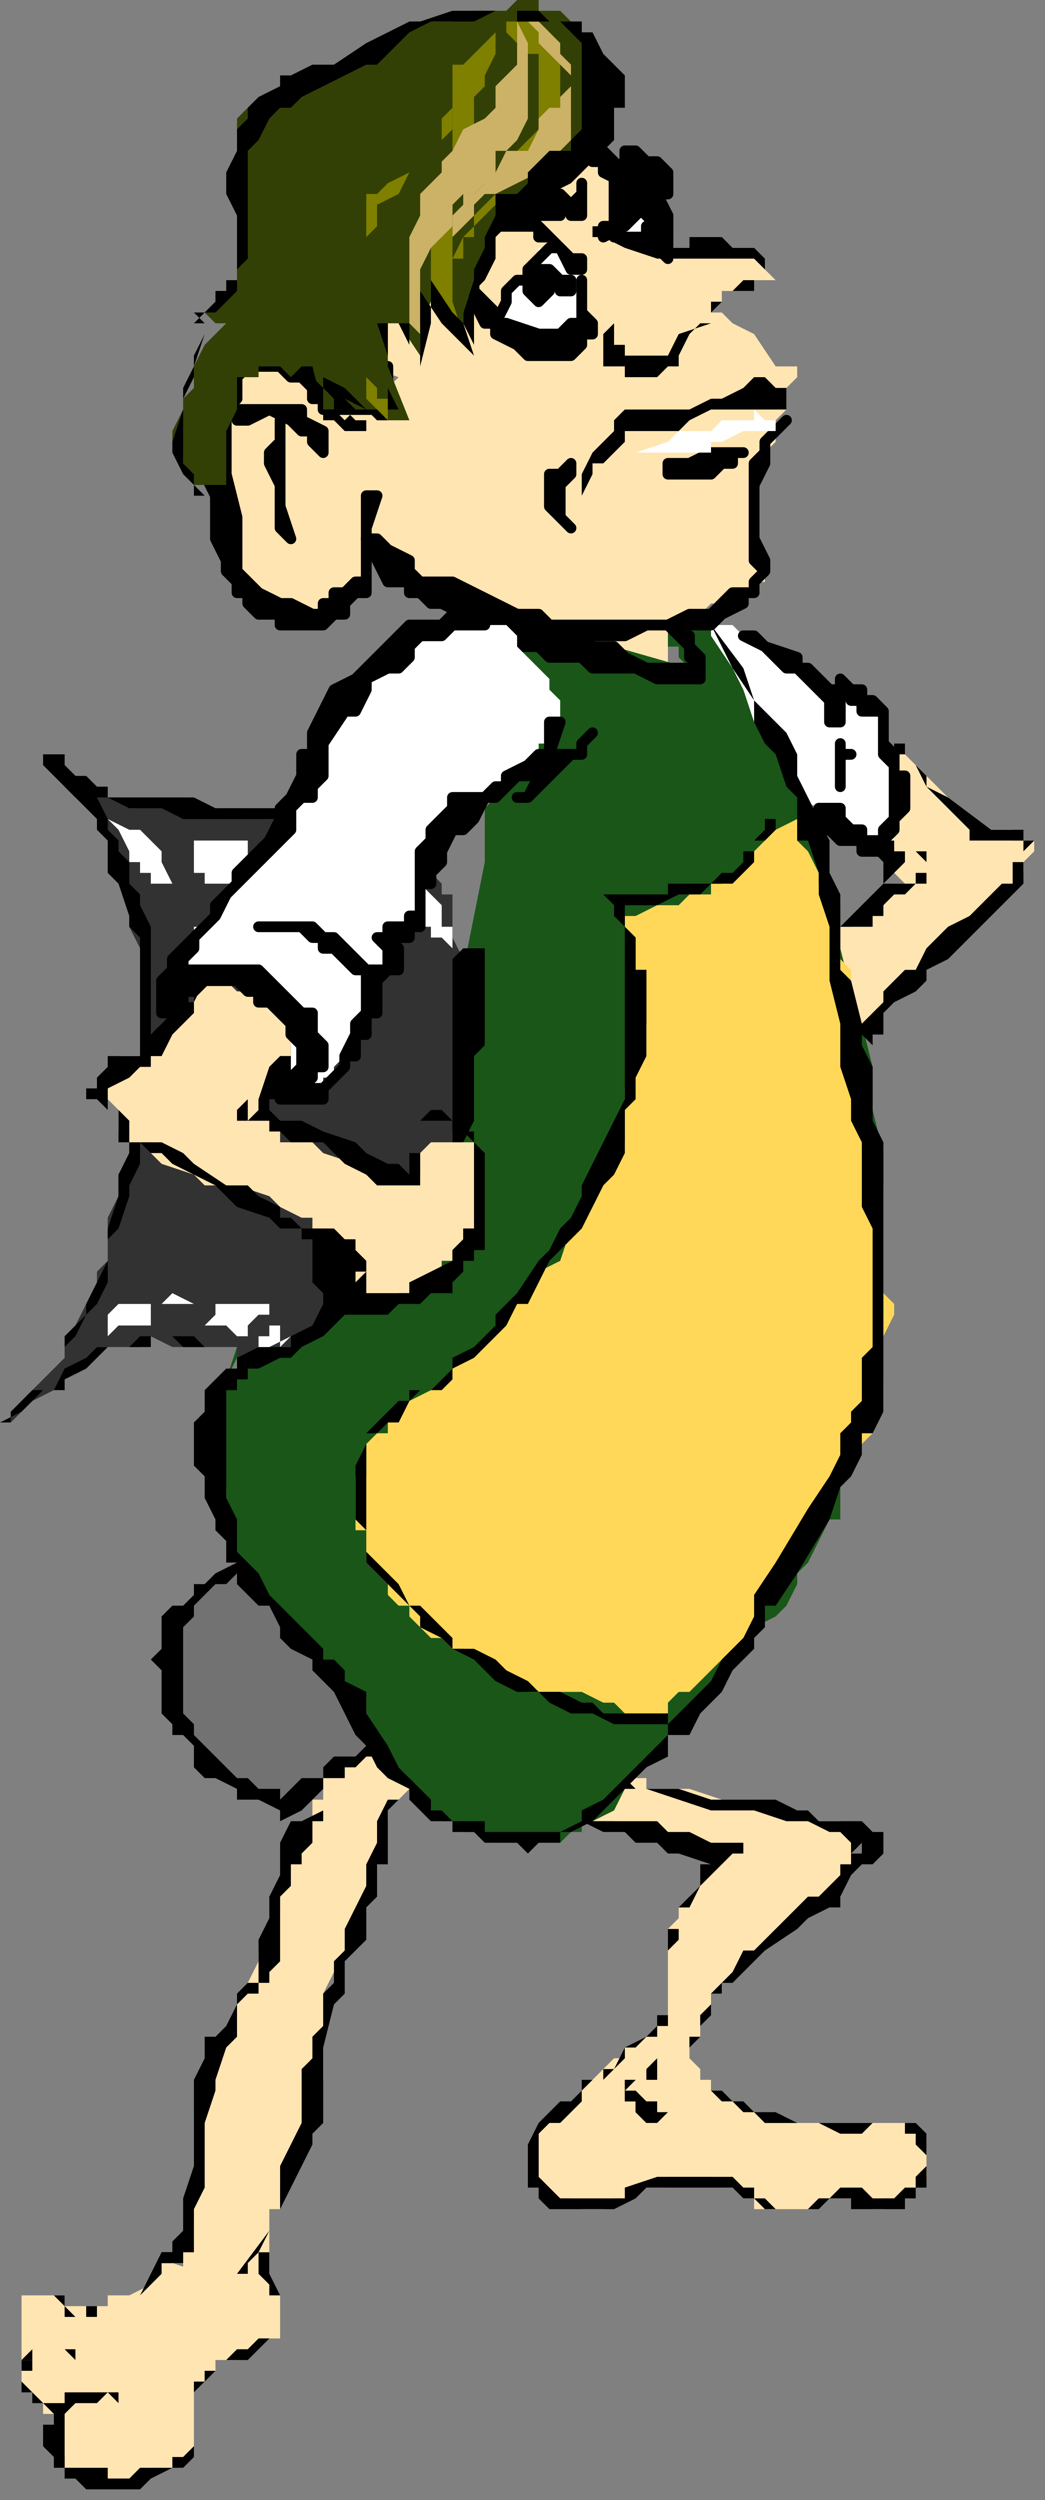 <?xml version="1.0" encoding="UTF-8" standalone="no"?>
<svg
   xmlns:dc="http://purl.org/dc/elements/1.1/"
   xmlns:cc="http://creativecommons.org/ns#"
   xmlns:rdf="http://www.w3.org/1999/02/22-rdf-syntax-ns#"
   xmlns:svg="http://www.w3.org/2000/svg"
   xmlns="http://www.w3.org/2000/svg"
   xmlns:sodipodi="http://sodipodi.sourceforge.net/DTD/sodipodi-0.dtd"
   xmlns:inkscape="http://www.inkscape.org/namespaces/inkscape"
   version="1.0"
   width="25.665mm"
   height="61.383mm"
   id="svg189"
   sodipodi:docname="CMISC111.WMF">
  <rect width="100%" height="100%" fill="#808080" stroke="none"/>
  <sodipodi:namedview
     pagecolor="#ffffff"
     bordercolor="#666666"
     borderopacity="1"
     objecttolerance="10"
     gridtolerance="10"
     guidetolerance="10"
     inkscape:pageopacity="0"
     inkscape:pageshadow="2"
     inkscape:window-width="640"
     inkscape:window-height="480"
     id="namedview191" />
  <defs
     id="defs3">
    <pattern
       id="WMFhbasepattern"
       patternUnits="userSpaceOnUse"
       width="6"
       height="6"
       x="0"
       y="0" />
  </defs>
  <path
     style="fill:#ffe5b2;fill-rule:evenodd;fill-opacity:1;stroke:none;"
     d="  M 82,69   L 82,69   L 84,70   L 85,71   L 87,73   L 88,74   L 89,75   L 90,76   L 90,77   L 91,77   L 91,77   L 92,77   L 93,77   L 94,77   L 94,78   L 94,78   L 94,78   L 95,78   L 95,78   L 95,78   L 95,78   L 96,78   L 96,78   L 96,78   L 96,79   L 96,79   L 95,80   L 95,80   L 95,81   L 94,82   L 94,82   L 93,83   L 92,84   L 90,86   L 89,87   L 86,90   L 82,93   L 81,94   L 80,95   L 79,94   L 78,92   L 78,91   L 78,90   L 78,89   L 78,88   L 78,88   L 78,87   L 78,86   L 78,86   L 78,86   L 79,86   L 79,86   L 80,85   L 80,85   L 81,84   L 82,84   L 82,83   L 83,83   L 83,82   L 83,82   L 84,82   L 84,82   L 84,82   L 84,82   L 83,81   L 83,80   L 83,79   L 82,79   L 82,78   L 82,78   L 82,78   L 83,76   L 84,75   L 84,74   L 82,70   L 84,70   L 82,69  z "
     id="path5" />
  <path
     style="fill:#ffe5b2;fill-rule:evenodd;fill-opacity:1;stroke:none;"
     d="  M 55,10   L 55,10   L 55,12   L 55,14   L 56,14   L 56,14   L 56,15   L 56,15   L 57,16   L 58,17   L 58,17   L 59,18   L 60,18   L 61,18   L 61,18   L 62,19   L 62,19   L 62,21   L 62,22   L 62,23   L 62,23   L 62,23   L 64,23   L 65,23   L 66,23   L 68,23   L 69,23   L 70,23   L 70,24   L 70,24   L 70,24   L 71,25   L 71,25   L 72,26   L 72,26   L 71,26   L 71,26   L 70,26   L 70,27   L 68,27   L 68,27   L 67,27   L 67,27   L 67,28   L 66,28   L 66,29   L 66,29   L 67,29   L 68,30   L 70,31   L 72,34   L 73,34   L 74,34   L 74,35   L 74,35   L 74,35   L 74,35   L 73,36   L 73,36   L 73,36   L 73,38   L 72,39   L 72,41   L 71,42   L 71,43   L 70,46   L 70,50   L 70,50   L 70,51   L 70,51   L 71,52   L 71,53   L 71,54   L 71,54   L 70,54   L 70,54   L 70,54   L 69,55   L 68,56   L 66,56   L 65,57   L 65,57   L 64,58   L 64,58   L 63,58   L 63,58   L 63,58   L 62,58   L 62,59   L 62,59   L 62,60   L 62,62   L 60,62   L 58,62   L 57,61   L 55,60   L 54,60   L 52,59   L 50,59   L 48,59   L 47,59   L 46,59   L 44,57   L 43,56   L 42,55   L 39,54   L 37,53   L 36,52   L 34,51   L 34,54   L 33,54   L 32,55   L 30,56   L 30,56   L 29,57   L 28,57   L 28,57   L 27,57   L 26,57   L 25,56   L 24,56   L 24,56   L 23,55   L 23,55   L 22,54   L 22,54   L 22,52   L 21,51   L 21,50   L 21,48   L 20,46   L 20,42   L 20,40   L 20,38   L 21,38   L 21,38   L 21,36   L 22,36   L 22,35   L 22,34   L 23,34   L 24,34   L 25,34   L 26,34   L 27,34   L 27,34   L 28,34   L 29,35   L 30,35   L 30,36   L 31,37   L 31,37   L 32,37   L 32,37   L 33,37   L 34,37   L 35,37   L 35,37   L 36,37   L 36,36   L 37,35   L 34,34   L 34,34   L 33,34   L 32,33   L 31,32   L 31,31   L 31,31   L 30,30   L 30,30   L 30,29   L 31,28   L 31,27   L 32,26   L 33,26   L 34,25   L 35,24   L 37,22   L 37,22   L 38,21   L 38,20   L 38,19   L 34,11   L 35,12   L 36,13   L 38,13   L 39,14   L 41,14   L 42,14   L 44,14   L 46,14   L 47,14   L 48,14   L 50,13   L 50,13   L 53,11   L 54,10   L 55,10   L 55,10  z "
     id="path7" />
  <path
     style="fill:#ffffff;fill-rule:evenodd;fill-opacity:1;stroke:none;"
     d="  M 60,18   L 60,18   L 61,20   L 62,21   L 62,22   L 62,24   L 62,23   L 62,23   L 61,23   L 60,22   L 59,22   L 58,22   L 57,22   L 57,22   L 57,22   L 56,22   L 56,22   L 56,21   L 57,21   L 58,19   L 59,18   L 60,18  z "
     id="path9" />
  <path
     style="fill:#ffe5b2;fill-rule:evenodd;fill-opacity:1;stroke:none;"
     d="  M 66,194   L 66,194   L 68,195   L 70,196   L 71,197   L 72,197   L 73,197   L 74,197   L 76,197   L 78,197   L 78,197   L 80,197   L 80,197   L 80,197   L 81,197   L 82,197   L 82,197   L 82,197   L 83,197   L 84,197   L 85,197   L 85,197   L 85,198   L 85,198   L 86,198   L 86,199   L 86,200   L 86,200   L 86,200   L 86,201   L 86,201   L 86,201   L 86,202   L 85,202   L 85,203   L 85,203   L 84,204   L 84,204   L 83,204   L 83,204   L 82,204   L 82,205   L 82,205   L 81,205   L 81,204   L 80,204   L 79,204   L 79,204   L 78,204   L 78,204   L 78,204   L 76,204   L 75,205   L 74,205   L 74,205   L 73,205   L 72,205   L 71,205   L 71,205   L 70,205   L 70,204   L 69,204   L 68,203   L 67,203   L 66,202   L 66,202   L 66,202   L 62,202   L 62,203   L 60,203   L 58,204   L 58,204   L 57,204   L 56,205   L 54,205   L 54,205   L 53,204   L 53,204   L 52,204   L 52,204   L 51,204   L 51,204   L 50,203   L 50,203   L 50,202   L 50,202   L 50,202   L 50,201   L 50,201   L 50,201   L 50,200   L 50,199   L 50,199   L 50,198   L 50,197   L 50,197   L 51,197   L 52,196   L 52,196   L 53,195   L 53,195   L 54,194   L 54,194   L 55,193   L 55,193   L 56,193   L 56,193   L 57,193   L 58,194   L 58,195   L 59,195   L 59,195   L 62,195   L 63,195   L 64,194   L 65,194   L 65,194   L 66,194   L 66,194  z "
     id="path11" />
  <path
     style="fill:#ffe5b2;fill-rule:evenodd;fill-opacity:1;stroke:none;"
     d="  M 25,210   L 25,210   L 25,211   L 25,211   L 25,212   L 26,213   L 26,213   L 26,213   L 26,214   L 26,215   L 26,215   L 26,216   L 26,216   L 26,217   L 26,217   L 25,217   L 25,217   L 25,217   L 24,217   L 24,218   L 23,218   L 23,218   L 22,219   L 21,219   L 20,219   L 20,220   L 19,220   L 19,221   L 19,221   L 18,222   L 18,222   L 18,225   L 18,225   L 18,225   L 18,226   L 18,227   L 17,228   L 17,228   L 16,229   L 16,229   L 15,229   L 14,229   L 14,229   L 14,230   L 13,230   L 12,230   L 11,230   L 10,230   L 9,230   L 8,230   L 8,230   L 7,229   L 7,229   L 7,229   L 6,229   L 6,229   L 6,229   L 6,229   L 6,228   L 6,228   L 5,227   L 5,227   L 5,226   L 5,225   L 5,225   L 5,225   L 5,224   L 4,224   L 4,223   L 4,223   L 3,222   L 3,222   L 3,222   L 2,221   L 2,221   L 2,221   L 2,219   L 2,217   L 2,217   L 2,217   L 2,217   L 2,216   L 2,216   L 2,216   L 2,216   L 2,215   L 2,215   L 2,214   L 2,214   L 2,214   L 2,214   L 2,213   L 3,213   L 3,213   L 4,213   L 5,213   L 5,213   L 6,213   L 6,213   L 6,213   L 6,213   L 6,214   L 7,214   L 7,214   L 8,214   L 8,214   L 9,214   L 10,214   L 10,214   L 10,214   L 10,213   L 11,213   L 12,213   L 14,212   L 14,211   L 15,210   L 16,210   L 19,211   L 25,211   L 25,210  z "
     id="path13" />
  <path
     style="fill:#ffe5b2;fill-rule:evenodd;fill-opacity:1;stroke:none;"
     d="  M 38,166   L 38,166   L 38,166   L 37,167   L 36,168   L 36,169   L 35,169   L 35,170   L 35,172   L 34,173   L 34,175   L 34,177   L 33,178   L 32,181   L 31,182   L 31,182   L 31,183   L 30,185   L 30,185   L 30,186   L 30,188   L 30,189   L 30,193   L 29,196   L 28,199   L 28,200   L 27,201   L 26,203   L 26,204   L 26,205   L 25,205   L 25,205   L 25,206   L 25,207   L 25,207   L 25,208   L 25,211   L 25,212   L 24,212   L 24,213   L 24,213   L 24,213   L 23,213   L 23,213   L 22,214   L 22,214   L 22,214   L 22,214   L 21,214   L 20,215   L 20,215   L 19,215   L 18,215   L 18,215   L 18,215   L 18,214   L 17,214   L 17,214   L 17,214   L 17,213   L 17,213   L 17,213   L 17,211   L 17,210   L 17,209   L 17,208   L 17,208   L 17,207   L 18,206   L 18,205   L 18,205   L 18,205   L 18,203   L 18,202   L 18,200   L 18,199   L 18,198   L 18,196   L 19,194   L 19,193   L 20,191   L 20,189   L 21,188   L 22,187   L 22,185   L 23,185   L 23,184   L 24,182   L 24,181   L 25,179   L 26,177   L 26,174   L 27,172   L 27,170   L 28,169   L 29,169   L 29,167   L 30,167   L 30,166   L 30,165   L 30,165   L 30,165   L 30,165   L 30,164   L 31,164   L 31,164   L 32,163   L 32,163   L 33,163   L 34,163   L 34,163   L 34,163   L 35,163   L 36,163   L 36,164   L 36,164   L 37,164   L 37,165   L 37,165   L 38,166  z "
     id="path15" />
  <path
     style="fill:#ffe5b2;fill-rule:evenodd;fill-opacity:1;stroke:none;"
     d="  M 58,165   L 58,165   L 60,165   L 60,166   L 61,166   L 62,166   L 64,166   L 67,167   L 69,167   L 70,167   L 72,168   L 74,168   L 75,169   L 76,169   L 77,169   L 78,169   L 78,169   L 78,170   L 78,170   L 79,171   L 79,172   L 79,172   L 79,173   L 79,173   L 79,173   L 79,173   L 78,174   L 78,175   L 78,175   L 77,176   L 76,177   L 75,177   L 74,178   L 72,179   L 70,181   L 70,181   L 69,182   L 68,183   L 67,184   L 66,185   L 66,185   L 66,186   L 65,187   L 65,187   L 65,188   L 65,188   L 65,189   L 64,189   L 64,189   L 64,190   L 64,191   L 64,191   L 65,192   L 65,192   L 65,193   L 65,193   L 66,193   L 66,193   L 66,194   L 66,194   L 67,194   L 67,195   L 67,195   L 67,195   L 66,195   L 66,195   L 66,195   L 64,196   L 62,196   L 62,196   L 57,196   L 56,196   L 56,195   L 56,195   L 55,195   L 55,194   L 55,194   L 55,193   L 55,193   L 55,193   L 55,193   L 55,193   L 56,192   L 56,192   L 57,191   L 58,191   L 58,191   L 58,190   L 59,190   L 60,189   L 60,189   L 61,189   L 61,189   L 61,188   L 62,188   L 62,186   L 62,186   L 62,185   L 62,185   L 62,184   L 62,184   L 62,183   L 62,181   L 62,181   L 62,179   L 63,178   L 63,177   L 63,177   L 64,177   L 64,176   L 65,175   L 65,175   L 66,174   L 66,173   L 67,173   L 67,173   L 68,172   L 66,172   L 64,171   L 61,171   L 60,170   L 59,170   L 58,170   L 58,170   L 57,169   L 56,169   L 54,169   L 55,169   L 55,169   L 56,168   L 57,167   L 57,167   L 58,166   L 58,166   L 58,165   L 58,165  z "
     id="path17" />
  <path
     style="fill:#195618;fill-rule:evenodd;fill-opacity:1;stroke:none;"
     d="  M 21,128   L 21,128   L 22,128   L 23,127   L 25,126   L 26,126   L 27,125   L 28,125   L 30,124   L 30,123   L 31,122   L 33,121   L 34,120   L 34,119   L 35,117   L 36,117   L 37,115   L 38,114   L 38,113   L 39,112   L 40,110   L 41,109   L 42,108   L 42,106   L 42,105   L 42,103   L 43,102   L 43,100   L 43,98   L 43,98   L 44,97   L 44,95   L 44,94   L 44,92   L 43,90   L 45,80   L 45,79   L 45,78   L 45,77   L 45,75   L 46,74   L 46,71   L 46,70   L 46,68   L 46,66   L 46,65   L 46,64   L 47,62   L 47,62   L 48,61   L 48,60   L 49,60   L 49,59   L 50,59   L 50,58   L 64,62   L 64,62   L 64,62   L 63,61   L 63,61   L 63,60   L 62,60   L 62,59   L 62,58   L 62,58   L 62,58   L 62,58   L 62,58   L 62,58   L 63,58   L 63,58   L 64,58   L 65,58   L 65,58   L 65,58   L 65,58   L 66,58   L 67,60   L 68,62   L 69,62   L 70,64   L 70,66   L 71,66   L 72,68   L 73,71   L 74,74   L 75,78   L 77,81   L 77,82   L 78,84   L 78,88   L 79,92   L 80,95   L 81,99   L 81,103   L 82,107   L 82,110   L 82,112   L 82,114   L 82,116   L 82,117   L 82,119   L 82,121   L 82,123   L 82,125   L 82,126   L 82,127   L 82,128   L 81,129   L 81,131   L 80,133   L 80,134   L 79,136   L 78,137   L 78,139   L 78,141   L 77,141   L 76,143   L 75,145   L 74,146   L 74,147   L 73,149   L 72,150   L 70,151   L 70,153   L 69,153   L 68,155   L 66,156   L 66,157   L 64,158   L 63,160   L 62,161   L 61,163   L 59,165   L 58,166   L 57,168   L 55,169   L 54,169   L 54,170   L 53,170   L 52,171   L 50,171   L 50,171   L 50,171   L 48,171   L 47,171   L 46,171   L 46,171   L 45,170   L 44,170   L 43,170   L 42,169   L 42,169   L 41,169   L 40,168   L 39,167   L 38,166   L 38,165   L 37,164   L 36,163   L 34,161   L 33,159   L 30,156   L 28,153   L 26,151   L 26,150   L 25,149   L 24,148   L 23,146   L 22,145   L 22,144   L 22,143   L 22,141   L 21,141   L 21,139   L 21,138   L 20,137   L 20,135   L 20,133   L 20,132   L 20,130   L 20,130   L 20,129   L 21,129   L 21,128   L 22,126   L 22,125   L 21,128  z "
     id="path19" />
  <path
     style="fill:#ffd859;fill-rule:evenodd;fill-opacity:1;stroke:none;"
     d="  M 74,75   L 74,75   L 74,75   L 74,76   L 72,77   L 71,78   L 70,79   L 69,81   L 68,81   L 67,82   L 66,82   L 66,82   L 66,83   L 65,83   L 64,83   L 63,84   L 62,84   L 62,84   L 61,84   L 59,85   L 58,85   L 58,85   L 57,85   L 58,85   L 58,86   L 58,86   L 58,86   L 59,87   L 59,88   L 59,90   L 59,90   L 60,90   L 60,91   L 60,92   L 60,94   L 60,95   L 59,97   L 59,98   L 58,101   L 58,103   L 58,105   L 58,106   L 57,107   L 57,108   L 56,110   L 56,110   L 55,112   L 54,113   L 53,114   L 52,117   L 50,118   L 48,121   L 46,123   L 46,124   L 44,125   L 43,126   L 42,127   L 40,129   L 38,130   L 37,132   L 36,132   L 36,133   L 35,133   L 34,134   L 34,135   L 34,136   L 34,136   L 34,137   L 33,137   L 33,138   L 33,139   L 33,140   L 33,141   L 33,141   L 33,142   L 34,142   L 34,143   L 34,145   L 35,146   L 36,147   L 36,148   L 37,149   L 38,149   L 38,150   L 39,151   L 40,152   L 41,152   L 42,153   L 43,153   L 44,154   L 45,154   L 47,156   L 49,157   L 51,157   L 51,157   L 52,157   L 54,157   L 56,158   L 57,158   L 58,159   L 59,159   L 61,159   L 61,159   L 62,159   L 62,158   L 62,158   L 63,157   L 63,157   L 64,157   L 65,156   L 66,155   L 66,155   L 67,154   L 68,153   L 69,152   L 70,151   L 71,149   L 72,148   L 74,145   L 74,144   L 76,141   L 77,141   L 77,139   L 78,137   L 79,135   L 80,134   L 81,133   L 81,132   L 82,131   L 82,129   L 82,129   L 82,127   L 82,125   L 82,124   L 83,122   L 83,121   L 82,120   L 82,117   L 82,114   L 82,113   L 82,110   L 81,108   L 81,106   L 80,104   L 80,102   L 80,100   L 79,98   L 79,96   L 79,92   L 79,90   L 78,89   L 78,88   L 78,87   L 78,86   L 77,84   L 76,82   L 76,81   L 75,79   L 74,78   L 74,78   L 74,77   L 74,76   L 74,75  z "
     id="path21" />
  <path
     style="fill:#727272;fill-rule:evenodd;fill-opacity:1;stroke:none;"
     d="  M 17,149   L 17,149   L 17,149   L 18,149   L 18,148   L 18,148   L 18,148   L 19,147   L 21,147   L 22,146   L 23,147   L 24,148   L 25,149   L 26,150   L 26,151   L 27,152   L 29,153   L 30,156   L 31,157   L 32,157   L 32,159   L 33,160   L 34,161   L 34,162   L 33,163   L 31,164   L 30,164   L 30,165   L 29,165   L 28,165   L 28,165   L 28,166   L 28,167   L 27,167   L 27,167   L 27,168   L 27,168   L 26,168   L 26,168   L 25,167   L 24,167   L 23,167   L 22,166   L 22,165   L 22,165   L 21,165   L 21,165   L 20,164   L 19,163   L 18,163   L 18,162   L 18,161   L 18,161   L 18,161   L 17,160   L 17,159   L 17,149  z "
     id="path23" />
  <path
     style="fill:#ffffff;fill-rule:evenodd;fill-opacity:1;stroke:none;"
     d="  M 49,26   L 49,26   L 49,26   L 49,26   L 50,24   L 50,24   L 50,23   L 51,23   L 52,23   L 52,23   L 52,23   L 53,25   L 54,26   L 54,26   L 54,27   L 54,29   L 54,30   L 54,30   L 53,30   L 53,31   L 52,31   L 51,31   L 50,32   L 50,31   L 49,31   L 49,31   L 48,31   L 47,30   L 46,30   L 47,27   L 48,26   L 48,26   L 49,26  z "
     id="path25" />
  <path
     style="fill:#ffffff;fill-rule:evenodd;fill-opacity:1;stroke:none;"
     d="  M 66,58   L 66,58   L 66,58   L 67,58   L 68,58   L 69,59   L 70,59   L 70,60   L 71,60   L 72,61   L 74,62   L 74,62   L 75,62   L 75,63   L 76,64   L 77,64   L 77,65   L 78,64   L 78,64   L 78,64   L 78,64   L 78,64   L 79,64   L 79,64   L 79,64   L 80,64   L 80,64   L 81,65   L 81,65   L 81,66   L 82,66   L 82,68   L 82,69   L 82,70   L 82,70   L 83,71   L 83,72   L 83,73   L 83,74   L 83,75   L 83,76   L 83,77   L 83,78   L 82,78   L 82,78   L 82,78   L 82,78   L 82,78   L 82,78   L 82,78   L 81,78   L 80,78   L 80,78   L 79,78   L 78,78   L 78,77   L 78,77   L 77,76   L 76,75   L 76,75   L 74,74   L 74,72   L 73,70   L 72,69   L 70,67   L 69,64   L 68,62   L 66,59   L 66,58  z "
     id="path27" />
  <path
     style="fill:#000000;fill-rule:evenodd;fill-opacity:1;stroke:none;"
     d="  M 77,64   L 77,64   L 77,64   L 76,63   L 76,63   L 75,62   L 74,62   L 74,61   L 71,60   L 70,59   L 69,59   L 69,59   L 69,59   L 69,59   L 69,59   L 69,59   L 69,59   L 69,59   L 71,60   L 72,61   L 73,62   L 74,62   L 74,62   L 75,63   L 75,63   L 76,64   L 76,64   L 77,65   L 77,65   L 77,65   L 77,65   L 77,65   L 77,65   L 77,65   L 77,64   L 77,64  z "
     id="path29" />
  <path
     style="fill:none;stroke:#000000;stroke-width:1px;stroke-linecap:round;stroke-linejoin:round;stroke-miterlimit:4;stroke-dasharray:none;stroke-opacity:1;"
     d="  M 77,64   L 76,63   L 75,62   L 74,62   L 74,61   L 71,60   L 70,59   L 69,59   L 71,60   L 72,61   L 73,62   L 74,62   L 74,62   L 75,63   L 76,64   L 77,65   L 77,64  "
     id="path31" />
  <path
     style="fill:#000000;fill-rule:evenodd;fill-opacity:1;stroke:none;"
     d="  M 78,66   L 78,66   L 78,66   L 78,66   L 78,65   L 78,65   L 78,64   L 78,64   L 78,63   L 78,63   L 79,64   L 79,65   L 80,65   L 80,66   L 81,66   L 81,66   L 82,66   L 82,67   L 82,67   L 82,68   L 82,69   L 82,70   L 83,71   L 83,72   L 83,72   L 83,73   L 83,74   L 83,75   L 83,76   L 83,76   L 82,77   L 82,77   L 82,78   L 82,78   L 81,78   L 81,78   L 80,78   L 80,77   L 79,77   L 78,76   L 78,75   L 78,75   L 77,75   L 77,75   L 77,75   L 76,75   L 76,75   L 76,76   L 76,76   L 76,76   L 76,76   L 76,76   L 76,77   L 76,77   L 77,77   L 78,78   L 78,78   L 78,78   L 79,78   L 80,78   L 80,79   L 81,79   L 81,79   L 82,79   L 82,78   L 82,78   L 82,78   L 82,78   L 83,77   L 83,76   L 84,75   L 84,74   L 84,73   L 84,73   L 84,72   L 83,72   L 83,71   L 83,70   L 82,69   L 82,68   L 82,66   L 82,66   L 82,66   L 81,65   L 80,65   L 80,64   L 79,64   L 79,64   L 78,63   L 78,64   L 77,64   L 77,65   L 77,65   L 77,65   L 77,66   L 77,67   L 77,67   L 78,67   L 78,67   L 78,67   L 78,67   L 78,67   L 78,67   L 78,67   L 78,67   L 78,67   L 78,66   L 78,66  z "
     id="path33" />
  <path
     style="fill:none;stroke:#000000;stroke-width:1px;stroke-linecap:round;stroke-linejoin:round;stroke-miterlimit:4;stroke-dasharray:none;stroke-opacity:1;"
     d="  M 78,66   L 78,66   L 78,65   L 78,65   L 78,64   L 78,63   L 78,63   L 79,64   L 79,65   L 80,65   L 80,66   L 81,66   L 81,66   L 82,66   L 82,67   L 82,68   L 82,69   L 82,70   L 83,71   L 83,72   L 83,73   L 83,74   L 83,75   L 83,76   L 82,77   L 82,78   L 81,78   L 80,78   L 80,77   L 79,77   L 78,76   L 78,75   L 77,75   L 76,75   L 76,76   L 76,77   L 77,77   L 78,78   L 78,78   L 78,78   L 79,78   L 80,78   L 80,79   L 81,79   L 82,79   L 82,78   L 82,78   L 82,78   L 83,77   L 83,76   L 84,75   L 84,74   L 84,73   L 84,72   L 83,72   L 83,71   L 83,70   L 82,69   L 82,68   L 82,66   L 82,66   L 81,65   L 80,65   L 80,64   L 79,64   L 78,63   L 78,64   L 77,64   L 77,65   L 77,66   L 77,67   L 78,67   L 78,67   L 78,66  "
     id="path35" />
  <path
     style="fill:#000000;fill-rule:evenodd;fill-opacity:1;stroke:none;"
     d="  M 78,70   L 78,70   L 78,71   L 78,72   L 78,72   L 78,73   L 78,73   L 78,73   L 78,73   L 78,73   L 78,72   L 78,72   L 78,71   L 78,70   L 79,70   L 78,70   L 78,69   L 78,69   L 78,69   L 78,69   L 78,69   L 78,70   L 78,70   L 78,70  z "
     id="path37" />
  <path
     style="fill:none;stroke:#000000;stroke-width:1px;stroke-linecap:round;stroke-linejoin:round;stroke-miterlimit:4;stroke-dasharray:none;stroke-opacity:1;"
     d="  M 78,70   L 78,71   L 78,72   L 78,73   L 78,72   L 78,71   L 78,70   L 79,70   L 78,70   L 78,69   L 78,70   L 78,70  "
     id="path39" />
  <path
     style="fill:#323232;fill-rule:evenodd;fill-opacity:1;stroke:none;"
     d="  M 7,72   L 7,72   L 7,72   L 8,73   L 9,73   L 10,74   L 10,74   L 11,74   L 12,74   L 13,74   L 14,74   L 15,74   L 17,74   L 19,75   L 22,75   L 23,75   L 33,77   L 34,77   L 34,78   L 35,78   L 36,78   L 37,78   L 38,78   L 38,79   L 38,79   L 39,80   L 39,81   L 40,81   L 41,82   L 41,82   L 41,83   L 42,83   L 42,84   L 42,86   L 42,86   L 42,87   L 43,89   L 43,91   L 43,93   L 43,94   L 43,99   L 43,101   L 43,102   L 43,102   L 43,103   L 43,104   L 42,105   L 42,106   L 42,107   L 42,109   L 41,110   L 41,111   L 40,112   L 39,113   L 38,115   L 38,116   L 37,117   L 36,117   L 35,118   L 34,120   L 34,121   L 33,121   L 32,122   L 31,122   L 30,123   L 28,125   L 27,125   L 26,125   L 26,126   L 24,126   L 23,127   L 22,127   L 22,126   L 22,126   L 22,125   L 21,125   L 20,125   L 20,125   L 19,125   L 18,125   L 18,125   L 18,125   L 16,125   L 14,124   L 13,125   L 12,125   L 12,125   L 10,125   L 10,125   L 9,125   L 8,126   L 6,128   L 5,129   L 3,130   L 2,131   L 1,131   L 1,132   L 2,131   L 2,130   L 3,129   L 4,128   L 6,126   L 6,125   L 7,124   L 7,123   L 8,121   L 9,120   L 9,118   L 10,117   L 10,115   L 10,113   L 11,111   L 11,109   L 12,107   L 12,105   L 12,102   L 13,101   L 13,98   L 13,97   L 13,94   L 13,93   L 13,91   L 13,90   L 13,88   L 12,86   L 12,85   L 12,83   L 11,82   L 11,80   L 10,78   L 10,77   L 9,75   L 8,74   L 7,74   L 7,73   L 6,73   L 6,72   L 6,72   L 6,72   L 5,72   L 7,72  z "
     id="path41" />
  <path
     style="fill:#000000;fill-rule:evenodd;fill-opacity:1;stroke:none;"
     d="  M 66,58   L 66,58   L 68,62   L 70,65   L 70,67   L 71,69   L 72,70   L 73,73   L 74,74   L 74,77   L 74,78   L 75,78   L 76,81   L 76,83   L 77,86   L 77,89   L 77,91   L 78,95   L 78,99   L 79,102   L 79,104   L 80,106   L 80,110   L 80,112   L 81,114   L 81,117   L 81,120   L 81,122   L 81,124   L 81,125   L 80,126   L 80,127   L 80,129   L 80,129   L 80,130   L 79,131   L 79,132   L 79,132   L 78,133   L 78,135   L 77,137   L 75,140   L 72,145   L 70,148   L 70,149   L 70,150   L 69,152   L 68,153   L 67,154   L 66,156   L 65,157   L 64,158   L 62,160   L 62,161   L 61,162   L 59,164   L 57,166   L 56,167   L 54,168   L 54,169   L 52,170   L 52,170   L 52,170   L 52,170   L 52,170   L 52,170   L 52,170   L 52,170   L 52,170   L 53,170   L 55,169   L 58,166   L 60,164   L 62,163   L 62,161   L 64,161   L 65,159   L 66,158   L 67,157   L 68,155   L 70,153   L 70,153   L 70,152   L 71,151   L 71,149   L 72,149   L 74,146   L 77,141   L 78,138   L 79,137   L 80,135   L 80,133   L 81,133   L 82,131   L 82,130   L 82,128   L 82,125   L 82,124   L 82,122   L 82,120   L 82,117   L 82,114   L 82,112   L 82,110   L 82,106   L 81,104   L 81,102   L 81,99   L 80,97   L 80,95   L 79,91   L 78,90   L 78,88   L 78,86   L 78,83   L 77,81   L 77,78   L 76,76   L 75,74   L 74,72   L 74,70   L 73,68   L 70,65   L 69,62   L 66,58   L 66,58   L 66,58   L 66,58   L 66,58   L 66,58   L 66,58   L 66,58   L 66,58  z "
     id="path43" />
  <path
     style="fill:#000000;fill-rule:evenodd;fill-opacity:1;stroke:none;"
     d="  M 51,170   L 51,170   L 50,170   L 49,170   L 49,170   L 48,170   L 47,170   L 46,170   L 45,170   L 45,169   L 44,169   L 43,169   L 42,169   L 42,169   L 41,168   L 40,168   L 40,167   L 39,166   L 39,166   L 38,165   L 38,165   L 37,164   L 36,162   L 34,159   L 34,157   L 32,156   L 32,155   L 31,154   L 30,154   L 30,153   L 29,152   L 28,151   L 27,150   L 26,149   L 25,148   L 24,146   L 23,145   L 22,144   L 22,142   L 22,141   L 21,139   L 21,137   L 21,137   L 21,136   L 21,135   L 21,134   L 21,132   L 21,130   L 21,129   L 21,129   L 21,129   L 22,129   L 22,129   L 22,128   L 22,128   L 23,128   L 23,127   L 24,127   L 26,126   L 27,126   L 28,125   L 28,125   L 30,124   L 32,122   L 34,121   L 35,119   L 37,117   L 38,117   L 38,116   L 39,115   L 40,114   L 41,113   L 41,112   L 42,110   L 42,110   L 42,108   L 43,107   L 43,106   L 44,104   L 44,103   L 44,102   L 44,100   L 44,98   L 45,97   L 45,96   L 45,92   L 45,89   L 45,88   L 45,88   L 44,88   L 44,88   L 44,88   L 43,88   L 43,88   L 43,88   L 43,88   L 43,88   L 42,89   L 42,92   L 42,95   L 42,98   L 42,100   L 42,101   L 42,102   L 42,104   L 42,105   L 42,106   L 41,107   L 41,109   L 40,110   L 39,111   L 39,112   L 38,113   L 38,114   L 38,115   L 37,116   L 36,117   L 35,117   L 34,118   L 32,120   L 30,121   L 29,123   L 27,124   L 27,125   L 26,125   L 26,125   L 25,125   L 24,125   L 22,126   L 22,126   L 22,127   L 21,127   L 20,128   L 20,128   L 19,129   L 19,129   L 19,130   L 19,131   L 18,132   L 18,134   L 18,135   L 18,136   L 19,137   L 19,137   L 19,139   L 20,141   L 20,142   L 21,143   L 21,145   L 22,145   L 22,147   L 24,149   L 25,149   L 26,151   L 26,152   L 27,153   L 29,154   L 29,155   L 30,156   L 31,157   L 32,159   L 33,161   L 34,162   L 35,164   L 36,165   L 38,166   L 38,167   L 39,168   L 40,169   L 41,169   L 42,169   L 42,170   L 43,170   L 44,170   L 45,171   L 46,171   L 46,171   L 48,171   L 49,172   L 50,171   L 52,171   L 52,171   L 52,171   L 52,171   L 52,171   L 52,171   L 52,170   L 52,170   L 51,170  z "
     id="path45" />
  <path
     style="fill:#000000;fill-rule:evenodd;fill-opacity:1;stroke:none;"
     d="  M 41,82   L 41,82   L 40,82   L 39,81   L 38,80   L 38,79   L 38,79   L 37,78   L 37,78   L 36,78   L 35,78   L 34,77   L 33,77   L 32,76   L 30,76   L 27,75   L 25,75   L 22,75   L 20,75   L 18,74   L 15,74   L 14,74   L 13,74   L 11,74   L 10,74   L 10,73   L 9,73   L 8,72   L 7,72   L 7,72   L 6,71   L 6,71   L 6,71   L 6,71   L 6,71   L 6,72   L 6,72   L 6,72   L 6,72   L 6,72   L 6,73   L 6,73   L 6,73   L 7,74   L 9,74   L 10,74   L 10,74   L 12,75   L 13,75   L 14,75   L 15,75   L 17,76   L 19,76   L 25,76   L 26,76   L 27,76   L 28,76   L 30,76   L 30,77   L 32,77   L 33,77   L 34,78   L 35,78   L 36,78   L 37,78   L 38,79   L 38,80   L 39,80   L 39,81   L 40,81   L 40,82   L 41,82   L 41,83   L 41,82  z "
     id="path47" />
  <path
     style="fill:#000000;fill-rule:evenodd;fill-opacity:1;stroke:none;"
     d="  M 4,71   L 4,71   L 5,72   L 6,73   L 6,73   L 7,74   L 7,74   L 8,75   L 9,76   L 9,77   L 10,78   L 10,78   L 10,79   L 10,81   L 11,82   L 11,82   L 12,85   L 12,86   L 13,87   L 13,89   L 13,91   L 13,94   L 13,97   L 13,99   L 13,102   L 12,105   L 12,107   L 11,109   L 11,111   L 10,114   L 10,115   L 10,117   L 9,119   L 8,121   L 8,122   L 6,124   L 6,125   L 5,127   L 4,129   L 3,129   L 2,129   L 2,130   L 2,131   L 0,132   L 1,131   L 2,131   L 4,129   L 6,129   L 6,128   L 8,127   L 9,126   L 10,125   L 11,125   L 12,125   L 12,125   L 13,125   L 14,125   L 14,124   L 15,124   L 16,124   L 17,125   L 18,125   L 18,125   L 19,125   L 20,125   L 21,125   L 21,125   L 22,125   L 22,125   L 22,125   L 22,125   L 22,125   L 22,125   L 22,125   L 21,125   L 19,125   L 18,124   L 18,124   L 17,124   L 16,124   L 15,124   L 14,124   L 14,124   L 13,124   L 13,124   L 12,125   L 11,125   L 10,125   L 9,125   L 8,126   L 6,127   L 5,129   L 3,129   L 2,130   L 1,131   L 1,132   L 0,132   L 1,131   L 2,131   L 2,129   L 3,129   L 4,129   L 5,127   L 6,125   L 7,124   L 8,122   L 9,121   L 10,119   L 10,117   L 10,115   L 11,114   L 12,111   L 12,110   L 13,108   L 13,107   L 13,105   L 14,102   L 14,99   L 14,97   L 14,94   L 14,91   L 14,89   L 14,87   L 14,86   L 13,84   L 13,83   L 12,82   L 12,80   L 11,79   L 11,78   L 10,77   L 10,76   L 9,74   L 9,74   L 8,73   L 7,72   L 6,71   L 6,70   L 5,70   L 5,70   L 5,70   L 5,70   L 4,70   L 4,70   L 4,70   L 4,70   L 4,70   L 4,71   L 4,71  z "
     id="path49" />
  <path
     style="fill:#000000;fill-rule:evenodd;fill-opacity:1;stroke:none;"
     d="  M 22,145   L 22,145   L 22,145   L 20,146   L 19,147   L 18,147   L 18,148   L 17,149   L 17,149   L 16,149   L 15,150   L 15,151   L 15,152   L 15,153   L 15,153   L 14,154   L 15,155   L 15,156   L 15,157   L 15,157   L 15,158   L 15,159   L 16,160   L 16,161   L 17,161   L 18,162   L 18,163   L 18,164   L 19,165   L 20,165   L 20,165   L 22,166   L 22,167   L 24,167   L 26,168   L 26,169   L 28,168   L 29,167   L 30,166   L 30,165   L 31,165   L 32,165   L 32,164   L 33,164   L 34,163   L 34,163   L 35,163   L 35,163   L 36,163   L 36,162   L 36,162   L 36,162   L 36,162   L 36,162   L 36,162   L 36,162   L 36,162   L 35,162   L 34,162   L 34,162   L 33,163   L 31,163   L 30,164   L 30,165   L 28,165   L 26,167   L 26,166   L 24,166   L 23,165   L 22,165   L 21,164   L 20,163   L 19,162   L 19,162   L 18,161   L 18,161   L 18,160   L 17,159   L 17,158   L 17,157   L 17,157   L 17,157   L 17,156   L 17,155   L 17,154   L 17,153   L 17,153   L 17,152   L 17,151   L 17,151   L 18,150   L 18,149   L 18,149   L 18,149   L 19,148   L 20,147   L 21,147   L 23,145   L 23,145   L 23,145   L 23,145   L 23,145   L 22,145   L 22,145   L 22,145   L 22,145   L 22,145  z "
     id="path51" />
  <path
     style="fill:#000000;fill-rule:evenodd;fill-opacity:1;stroke:none;"
     d="  M 71,77   L 71,77   L 70,78   L 70,78   L 70,78   L 70,79   L 69,79   L 69,80   L 69,80   L 68,81   L 67,81   L 66,82   L 66,82   L 65,82   L 63,82   L 62,82   L 62,83   L 60,83   L 59,83   L 56,83   L 57,84   L 57,85   L 58,86   L 58,89   L 58,90   L 58,90   L 58,91   L 58,92   L 58,94   L 58,94   L 58,95   L 58,98   L 58,99   L 58,101   L 58,102   L 57,104   L 56,106   L 55,108   L 54,110   L 54,111   L 53,113   L 52,114   L 51,116   L 50,117   L 48,120   L 46,122   L 46,123   L 44,125   L 42,126   L 42,127   L 41,128   L 40,129   L 39,129   L 38,129   L 38,130   L 37,130   L 36,131   L 35,132   L 35,132   L 34,133   L 34,133   L 34,134   L 34,134   L 33,136   L 33,137   L 33,137   L 33,137   L 33,138   L 33,140   L 33,141   L 34,142   L 34,144   L 34,145   L 35,146   L 36,147   L 38,149   L 38,149   L 39,150   L 39,151   L 41,152   L 42,153   L 42,153   L 44,154   L 45,155   L 46,156   L 48,157   L 50,157   L 51,158   L 53,159   L 55,159   L 57,160   L 58,160   L 60,160   L 61,160   L 62,160   L 62,160   L 62,160   L 62,160   L 62,160   L 62,160   L 62,160   L 62,159   L 62,159   L 60,159   L 59,159   L 58,159   L 58,159   L 57,159   L 56,159   L 55,158   L 54,158   L 52,157   L 50,157   L 49,156   L 47,155   L 46,154   L 44,153   L 43,153   L 42,153   L 42,152   L 40,150   L 39,149   L 38,149   L 37,147   L 36,146   L 35,145   L 34,144   L 34,144   L 34,143   L 34,142   L 34,141   L 34,140   L 34,138   L 34,137   L 34,137   L 34,136   L 34,136   L 34,135   L 34,134   L 34,133   L 35,133   L 36,132   L 37,132   L 38,130   L 38,130   L 39,129   L 40,129   L 41,129   L 42,128   L 42,127   L 44,126   L 45,125   L 46,124   L 47,123   L 48,121   L 49,121   L 51,117   L 52,116   L 53,115   L 54,114   L 55,112   L 56,110   L 57,109   L 58,107   L 58,105   L 58,103   L 59,102   L 59,100   L 60,98   L 60,98   L 60,96   L 60,94   L 60,93   L 60,91   L 60,90   L 59,90   L 59,88   L 59,87   L 58,86   L 58,86   L 58,85   L 58,84   L 61,84   L 63,83   L 64,83   L 65,83   L 66,82   L 66,82   L 67,82   L 68,82   L 69,81   L 70,80   L 70,79   L 70,78   L 71,78   L 71,78   L 71,78   L 72,77   L 72,77   L 72,77   L 72,76   L 71,76   L 71,76   L 71,76   L 71,77  z "
     id="path53" />
  <path
     style="fill:#000000;fill-rule:evenodd;fill-opacity:1;stroke:none;"
     d="  M 54,26   L 54,26   L 54,27   L 54,27   L 54,29   L 54,30   L 54,30   L 54,31   L 54,31   L 54,31   L 54,30   L 54,30   L 54,30   L 53,30   L 52,31   L 50,31   L 50,31   L 47,30   L 46,30   L 46,29   L 45,28   L 44,27   L 44,26   L 43,26   L 43,24   L 43,23   L 43,22   L 44,22   L 45,21   L 46,21   L 46,21   L 47,21   L 47,21   L 49,21   L 50,21   L 50,22   L 51,22   L 52,23   L 53,25   L 53,25   L 54,25   L 54,25   L 54,24   L 53,24   L 52,23   L 51,22   L 50,21   L 49,20   L 47,20   L 46,20   L 46,20   L 45,20   L 44,21   L 43,21   L 42,22   L 42,23   L 42,24   L 43,26   L 44,27   L 44,28   L 45,30   L 46,30   L 46,31   L 48,32   L 49,33   L 50,33   L 51,33   L 52,33   L 53,33   L 54,32   L 54,31   L 55,31   L 55,31   L 55,30   L 54,29   L 54,27   L 54,26   L 54,26   L 54,26   L 54,26   L 54,26  z "
     id="path55" />
  <path
     style="fill:none;stroke:#000000;stroke-width:1px;stroke-linecap:round;stroke-linejoin:round;stroke-miterlimit:4;stroke-dasharray:none;stroke-opacity:1;"
     d="  M 54,26   L 54,27   L 54,29   L 54,30   L 54,30   L 54,31   L 54,30   L 53,30   L 52,31   L 50,31   L 50,31   L 47,30   L 46,30   L 46,29   L 45,28   L 44,27   L 44,26   L 43,26   L 43,24   L 43,23   L 43,22   L 44,22   L 45,21   L 46,21   L 46,21   L 47,21   L 49,21   L 50,21   L 50,22   L 51,22   L 52,23   L 53,25   L 54,25   L 54,24   L 53,24   L 52,23   L 51,22   L 50,21   L 49,20   L 47,20   L 46,20   L 46,20   L 45,20   L 44,21   L 43,21   L 42,22   L 42,23   L 42,24   L 43,26   L 44,27   L 44,28   L 45,30   L 46,30   L 46,31   L 48,32   L 49,33   L 50,33   L 51,33   L 52,33   L 53,33   L 54,32   L 54,31   L 55,31   L 55,30   L 54,29   L 54,27   L 54,26  "
     id="path57" />
  <path
     style="fill:#000000;fill-rule:evenodd;fill-opacity:1;stroke:none;"
     d="  M 54,20   L 54,20   L 53,20   L 53,20   L 53,20   L 53,19   L 52,18   L 51,18   L 51,18   L 51,18   L 49,18   L 46,19   L 45,19   L 43,19   L 42,19   L 42,19   L 41,20   L 41,20   L 41,21   L 41,22   L 41,22   L 42,23   L 42,23   L 42,23   L 42,23   L 42,22   L 42,22   L 42,21   L 42,21   L 42,21   L 43,21   L 44,21   L 46,21   L 49,20   L 52,20   L 52,19   L 53,19   L 54,18   L 54,18   L 54,17   L 54,20  z "
     id="path59" />
  <path
     style="fill:none;stroke:#000000;stroke-width:1px;stroke-linecap:round;stroke-linejoin:round;stroke-miterlimit:4;stroke-dasharray:none;stroke-opacity:1;"
     d="  M 54,20   L 53,20   L 53,19   L 52,18   L 51,18   L 49,18   L 46,19   L 45,19   L 43,19   L 42,19   L 42,19   L 41,20   L 41,21   L 41,22   L 42,23   L 42,22   L 42,22   L 42,21   L 42,21   L 43,21   L 44,21   L 46,21   L 49,20   L 52,20   L 52,19   L 53,19   L 54,18   L 54,18   L 54,17   L 54,20  "
     id="path61" />
  <path
     style="fill:#000000;fill-rule:evenodd;fill-opacity:1;stroke:none;"
     d="  M 56,22   L 56,22   L 58,21   L 59,20   L 61,18   L 62,18   L 62,18   L 62,18   L 62,17   L 62,16   L 61,15   L 60,15   L 59,14   L 58,14   L 58,14   L 58,14   L 58,14   L 58,15   L 58,15   L 57,16   L 57,17   L 57,18   L 57,20   L 57,21   L 56,21   L 56,21   L 56,22   L 56,22   L 56,22   L 56,22   L 56,22  z "
     id="path63" />
  <path
     style="fill:none;stroke:#000000;stroke-width:1px;stroke-linecap:round;stroke-linejoin:round;stroke-miterlimit:4;stroke-dasharray:none;stroke-opacity:1;"
     d="  M 56,22   L 58,21   L 59,20   L 61,18   L 62,18   L 62,17   L 62,16   L 61,15   L 60,15   L 59,14   L 58,14   L 58,14   L 58,15   L 57,16   L 57,17   L 57,18   L 57,20   L 57,21   L 56,21   L 56,22  "
     id="path65" />
  <path
     style="fill:#000000;fill-rule:evenodd;fill-opacity:1;stroke:none;"
     d="  M 60,20   L 60,20   L 60,20   L 61,21   L 62,21   L 62,22   L 62,22   L 62,22   L 62,24   L 62,23   L 61,23   L 59,22   L 58,22   L 57,22   L 57,22   L 57,22   L 57,22   L 57,22   L 58,22   L 60,22   L 60,22   L 61,23   L 62,24   L 62,22   L 62,22   L 62,21   L 62,20   L 61,18   L 61,18   L 61,18   L 60,18   L 60,18   L 60,18   L 59,19   L 59,19   L 60,20  z "
     id="path67" />
  <path
     style="fill:none;stroke:#000000;stroke-width:1px;stroke-linecap:round;stroke-linejoin:round;stroke-miterlimit:4;stroke-dasharray:none;stroke-opacity:1;"
     d="  M 60,20   L 61,21   L 62,21   L 62,22   L 62,22   L 62,24   L 62,23   L 61,23   L 59,22   L 58,22   L 57,22   L 57,22   L 57,22   L 58,22   L 60,22   L 61,23   L 62,24   L 62,22   L 62,22   L 62,21   L 62,20   L 61,18   L 60,18   L 59,19   L 60,20  "
     id="path69" />
  <path
     style="fill:#000000;fill-rule:evenodd;fill-opacity:1;stroke:none;"
     d="  M 69,42   L 69,42   L 68,42   L 68,42   L 67,42   L 67,42   L 66,42   L 64,43   L 63,43   L 62,43   L 62,43   L 62,44   L 62,44   L 62,44   L 64,44   L 65,44   L 66,44   L 66,44   L 67,43   L 67,43   L 68,43   L 68,42   L 69,42   L 69,42   L 69,42   L 69,42   L 69,42  z "
     id="path71" />
  <path
     style="fill:none;stroke:#000000;stroke-width:1px;stroke-linecap:round;stroke-linejoin:round;stroke-miterlimit:4;stroke-dasharray:none;stroke-opacity:1;"
     d="  M 69,42   L 68,42   L 67,42   L 66,42   L 64,43   L 63,43   L 62,43   L 62,44   L 64,44   L 65,44   L 66,44   L 66,44   L 67,43   L 68,43   L 68,42   L 69,42   L 69,42  "
     id="path73" />
  <path
     style="fill:#000000;fill-rule:evenodd;fill-opacity:1;stroke:none;"
     d="  M 73,39   L 73,39   L 72,40   L 71,41   L 71,42   L 70,43   L 70,45   L 70,46   L 70,48   L 70,50   L 70,51   L 70,52   L 71,53   L 70,54   L 70,54   L 70,55   L 68,55   L 67,56   L 66,57   L 64,57   L 62,58   L 60,58   L 58,58   L 57,58   L 54,58   L 53,58   L 51,58   L 50,57   L 48,57   L 46,56   L 44,55   L 42,54   L 41,54   L 40,54   L 39,54   L 38,53   L 38,52   L 36,51   L 35,50   L 34,50   L 34,50   L 34,50   L 34,50   L 34,50   L 34,50   L 35,52   L 36,54   L 38,54   L 38,55   L 39,55   L 40,56   L 41,56   L 43,57   L 46,58   L 47,58   L 48,58   L 49,59   L 50,59   L 50,59   L 52,59   L 54,59   L 56,59   L 58,59   L 60,58   L 62,58   L 64,58   L 66,58   L 67,57   L 69,56   L 69,55   L 70,55   L 70,54   L 71,53   L 71,52   L 70,50   L 70,49   L 70,46   L 70,45   L 71,43   L 71,42   L 71,42   L 71,41   L 72,40   L 73,39   L 73,39   L 73,39   L 73,39   L 73,39  z "
     id="path75" />
  <path
     style="fill:none;stroke:#000000;stroke-width:1px;stroke-linecap:round;stroke-linejoin:round;stroke-miterlimit:4;stroke-dasharray:none;stroke-opacity:1;"
     d="  M 73,39   L 72,40   L 71,41   L 71,42   L 70,43   L 70,45   L 70,46   L 70,48   L 70,50   L 70,51   L 70,52   L 71,53   L 70,54   L 70,54   L 70,55   L 68,55   L 67,56   L 66,57   L 64,57   L 62,58   L 60,58   L 58,58   L 57,58   L 54,58   L 53,58   L 51,58   L 50,57   L 48,57   L 46,56   L 44,55   L 42,54   L 41,54   L 40,54   L 39,54   L 38,53   L 38,52   L 36,51   L 35,50   L 34,50   L 34,50   L 34,50   L 34,50   L 35,52   L 36,54   L 38,54   L 38,55   L 39,55   L 40,56   L 41,56   L 43,57   L 46,58   L 47,58   L 48,58   L 49,59   L 50,59   L 50,59   L 52,59   L 54,59   L 56,59   L 58,59   L 60,58   L 62,58   L 64,58   L 66,58   L 67,57   L 69,56   L 69,55   L 70,55   L 70,54   L 71,53   L 71,52   L 70,50   L 70,49   L 70,46   L 70,45   L 71,43   L 71,42   L 71,42   L 71,41   L 72,40   L 73,39  "
     id="path77" />
  <path
     style="fill:#000000;fill-rule:evenodd;fill-opacity:1;stroke:none;"
     d="  M 30,37   L 30,37   L 30,36   L 29,35   L 28,35   L 27,35   L 27,34   L 26,34   L 23,34   L 22,34   L 22,35   L 22,36   L 21,37   L 21,38   L 20,38   L 20,39   L 20,40   L 19,42   L 19,44   L 20,46   L 20,48   L 20,50   L 20,50   L 21,52   L 21,53   L 22,54   L 22,54   L 22,55   L 23,55   L 23,56   L 24,57   L 25,57   L 26,57   L 26,58   L 28,58   L 30,58   L 30,58   L 31,57   L 32,57   L 32,56   L 33,55   L 34,55   L 34,54   L 34,54   L 34,52   L 34,50   L 34,49   L 35,46   L 35,46   L 35,46   L 34,46   L 34,46   L 34,49   L 34,50   L 34,51   L 34,52   L 34,54   L 33,54   L 33,54   L 32,55   L 31,55   L 31,56   L 30,56   L 30,57   L 29,57   L 27,56   L 26,56   L 24,55   L 23,54   L 23,54   L 22,53   L 22,52   L 22,52   L 22,50   L 22,49   L 22,48   L 21,44   L 21,42   L 21,40   L 21,39   L 21,38   L 21,38   L 22,37   L 22,36   L 22,35   L 22,35   L 23,34   L 26,34   L 27,35   L 27,35   L 28,35   L 29,36   L 30,37   L 30,38   L 30,37   L 30,37   L 30,37  z "
     id="path79" />
  <path
     style="fill:none;stroke:#000000;stroke-width:1px;stroke-linecap:round;stroke-linejoin:round;stroke-miterlimit:4;stroke-dasharray:none;stroke-opacity:1;"
     d="  M 30,37   L 30,36   L 29,35   L 28,35   L 27,35   L 27,34   L 26,34   L 23,34   L 22,34   L 22,35   L 22,36   L 21,37   L 21,38   L 20,38   L 20,39   L 20,40   L 19,42   L 19,44   L 20,46   L 20,48   L 20,50   L 20,50   L 21,52   L 21,53   L 22,54   L 22,54   L 22,55   L 23,55   L 23,56   L 24,57   L 25,57   L 26,57   L 26,58   L 28,58   L 30,58   L 30,58   L 31,57   L 32,57   L 32,56   L 33,55   L 34,55   L 34,54   L 34,54   L 34,52   L 34,50   L 34,49   L 35,46   L 34,46   L 34,49   L 34,50   L 34,51   L 34,52   L 34,54   L 33,54   L 33,54   L 32,55   L 31,55   L 31,56   L 30,56   L 30,57   L 29,57   L 27,56   L 26,56   L 24,55   L 23,54   L 23,54   L 22,53   L 22,52   L 22,52   L 22,50   L 22,49   L 22,48   L 21,44   L 21,42   L 21,40   L 21,39   L 21,38   L 21,38   L 22,37   L 22,36   L 22,35   L 23,34   L 26,34   L 27,35   L 28,35   L 29,36   L 30,37   L 30,38   L 30,37  "
     id="path81" />
  <path
     style="fill:#000000;fill-rule:evenodd;fill-opacity:1;stroke:none;"
     d="  M 30,42   L 30,42   L 30,40   L 28,39   L 28,38   L 27,38   L 26,38   L 25,38   L 24,38   L 22,38   L 22,38   L 22,39   L 22,39   L 22,39   L 23,39   L 25,38   L 27,39   L 27,39   L 28,40   L 29,40   L 29,41   L 30,42   L 30,42   L 30,42   L 30,42   L 30,42   L 30,42  z "
     id="path83" />
  <path
     style="fill:none;stroke:#000000;stroke-width:1px;stroke-linecap:round;stroke-linejoin:round;stroke-miterlimit:4;stroke-dasharray:none;stroke-opacity:1;"
     d="  M 30,42   L 30,40   L 28,39   L 28,38   L 27,38   L 26,38   L 25,38   L 24,38   L 22,38   L 22,39   L 23,39   L 25,38   L 27,39   L 28,40   L 29,40   L 29,41   L 30,42   L 30,42   L 30,42   L 30,42  "
     id="path85" />
  <path
     style="fill:#000000;fill-rule:evenodd;fill-opacity:1;stroke:none;"
     d="  M 26,39   L 26,39   L 26,40   L 26,40   L 26,41   L 25,42   L 25,42   L 25,43   L 26,45   L 26,46   L 26,47   L 26,49   L 27,50   L 27,50   L 27,50   L 27,50   L 27,50   L 26,47   L 26,46   L 26,45   L 26,43   L 26,42   L 26,42   L 26,41   L 26,41   L 26,39   L 26,39   L 26,39   L 26,39   L 26,39  z "
     id="path87" />
  <path
     style="fill:none;stroke:#000000;stroke-width:1px;stroke-linecap:round;stroke-linejoin:round;stroke-miterlimit:4;stroke-dasharray:none;stroke-opacity:1;"
     d="  M 26,39   L 26,40   L 26,41   L 25,42   L 25,42   L 25,43   L 26,45   L 26,46   L 26,47   L 26,49   L 27,50   L 27,50   L 27,50   L 26,47   L 26,46   L 26,45   L 26,43   L 26,42   L 26,42   L 26,41   L 26,39  "
     id="path89" />
  <path
     style="fill:#000000;fill-rule:evenodd;fill-opacity:1;stroke:none;"
     d="  M 53,27   L 53,27   L 53,26   L 52,26   L 51,25   L 51,25   L 51,25   L 51,25   L 50,25   L 50,25   L 49,25   L 49,25   L 49,26   L 49,26   L 49,26   L 49,27   L 50,28   L 50,28   L 50,28   L 50,28   L 50,28   L 51,27   L 51,26   L 51,26   L 52,26   L 52,26   L 52,26   L 52,27   L 52,27   L 53,27   L 53,27   L 53,27   L 53,27   L 53,27  z "
     id="path91" />
  <path
     style="fill:none;stroke:#000000;stroke-width:1px;stroke-linecap:round;stroke-linejoin:round;stroke-miterlimit:4;stroke-dasharray:none;stroke-opacity:1;"
     d="  M 53,27   L 53,26   L 52,26   L 51,25   L 50,25   L 50,25   L 49,25   L 49,26   L 49,26   L 49,27   L 50,28   L 50,28   L 51,27   L 51,26   L 52,26   L 52,27   L 53,27  "
     id="path93" />
  <path
     style="fill:#000000;fill-rule:evenodd;fill-opacity:1;stroke:none;"
     d="  M 61,21   L 61,21   L 60,21   L 60,22   L 60,22   L 60,22   L 60,22   L 60,22   L 60,22   L 60,22   L 61,22   L 61,22   L 61,22   L 62,22   L 62,22   L 62,22   L 62,22   L 62,22   L 62,22   L 62,21   L 62,21   L 62,21   L 62,21   L 62,20   L 61,20   L 61,21  z "
     id="path95" />
  <path
     style="fill:none;stroke:#000000;stroke-width:1px;stroke-linecap:round;stroke-linejoin:round;stroke-miterlimit:4;stroke-dasharray:none;stroke-opacity:1;"
     d="  M 61,21   L 60,21   L 60,22   L 61,22   L 61,22   L 62,22   L 62,22   L 62,22   L 62,21   L 62,21   L 62,20   L 61,20   L 61,21  "
     id="path97" />
  <path
     style="fill:#000000;fill-rule:evenodd;fill-opacity:1;stroke:none;"
     d="  M 55,10   L 55,10   L 55,12   L 55,14   L 55,14   L 55,15   L 56,15   L 56,16   L 58,17   L 58,17   L 59,18   L 59,17   L 59,17   L 59,17   L 58,17   L 58,16   L 58,16   L 57,15   L 56,14   L 56,14   L 55,14   L 55,13   L 55,12   L 55,11   L 55,10   L 55,10   L 55,10   L 55,10  z "
     id="path99" />
  <path
     style="fill:none;stroke:#000000;stroke-width:1px;stroke-linecap:round;stroke-linejoin:round;stroke-miterlimit:4;stroke-dasharray:none;stroke-opacity:1;"
     d="  M 55,10   L 55,12   L 55,14   L 55,14   L 55,15   L 56,15   L 56,16   L 58,17   L 58,17   L 59,18   L 59,17   L 58,17   L 58,16   L 57,15   L 56,14   L 55,14   L 55,13   L 55,12   L 55,11   L 55,10  "
     id="path101" />
  <path
     style="fill:#000000;fill-rule:evenodd;fill-opacity:1;stroke:none;"
     d="  M 53,43   L 53,43   L 52,44   L 51,44   L 51,45   L 51,45   L 51,46   L 51,47   L 52,48   L 53,49   L 53,49   L 53,49   L 52,48   L 52,46   L 52,46   L 52,45   L 52,45   L 53,44   L 53,44   L 53,44   L 53,44   L 53,43   L 53,43  z "
     id="path103" />
  <path
     style="fill:none;stroke:#000000;stroke-width:1px;stroke-linecap:round;stroke-linejoin:round;stroke-miterlimit:4;stroke-dasharray:none;stroke-opacity:1;"
     d="  M 53,43   L 52,44   L 51,44   L 51,45   L 51,46   L 51,47   L 52,48   L 53,49   L 52,48   L 52,46   L 52,46   L 52,45   L 53,44   L 53,43  "
     id="path105" />
  <path
     style="fill:#000000;fill-rule:evenodd;fill-opacity:1;stroke:none;"
     d="  M 33,12   L 33,12   L 34,13   L 34,14   L 35,15   L 35,16   L 36,18   L 37,18   L 37,20   L 37,22   L 37,22   L 37,23   L 36,24   L 36,24   L 35,25   L 34,25   L 34,26   L 33,26   L 32,26   L 32,27   L 31,27   L 31,28   L 30,29   L 30,29   L 30,30   L 30,31   L 30,32   L 31,33   L 31,34   L 31,34   L 32,34   L 33,34   L 34,34   L 34,35   L 34,35   L 36,34   L 36,36   L 35,37   L 35,37   L 35,37   L 34,37   L 34,38   L 32,38   L 31,37   L 30,37   L 30,37   L 30,36   L 30,35   L 29,34   L 28,34   L 28,34   L 28,34   L 28,34   L 27,34   L 27,34   L 27,34   L 27,34   L 29,36   L 29,37   L 30,37   L 30,38   L 31,38   L 34,38   L 34,38   L 35,38   L 35,37   L 36,37   L 36,36   L 36,34   L 35,34   L 35,34   L 34,34   L 33,34   L 32,34   L 32,34   L 31,34   L 31,33   L 31,33   L 30,32   L 30,31   L 30,30   L 30,29   L 31,29   L 31,28   L 31,27   L 32,27   L 33,26   L 34,26   L 35,25   L 35,25   L 36,24   L 37,24   L 37,23   L 37,22   L 37,22   L 37,20   L 37,18   L 37,17   L 36,16   L 36,14   L 35,14   L 34,11   L 34,10   L 34,10   L 34,10   L 33,10   L 33,10   L 33,11   L 33,11   L 33,12  z "
     id="path107" />
  <path
     style="fill:none;stroke:#000000;stroke-width:1px;stroke-linecap:round;stroke-linejoin:round;stroke-miterlimit:4;stroke-dasharray:none;stroke-opacity:1;"
     d="  M 33,12   L 34,13   L 34,14   L 35,15   L 35,16   L 36,18   L 37,18   L 37,20   L 37,22   L 37,22   L 37,23   L 36,24   L 35,25   L 34,25   L 34,26   L 33,26   L 32,26   L 32,27   L 31,27   L 31,28   L 30,29   L 30,30   L 30,31   L 30,32   L 31,33   L 31,34   L 32,34   L 33,34   L 34,34   L 34,35   L 36,34   L 36,36   L 35,37   L 34,37   L 34,38   L 32,38   L 31,37   L 30,37   L 30,36   L 30,35   L 29,34   L 28,34   L 27,34   L 29,36   L 29,37   L 30,37   L 30,38   L 31,38   L 34,38   L 34,38   L 35,38   L 35,37   L 36,37   L 36,36   L 36,34   L 35,34   L 34,34   L 33,34   L 32,34   L 32,34   L 31,34   L 31,33   L 30,32   L 30,31   L 30,30   L 30,29   L 31,29   L 31,28   L 31,27   L 32,27   L 33,26   L 34,26   L 35,25   L 36,24   L 37,24   L 37,23   L 37,22   L 37,22   L 37,20   L 37,18   L 37,17   L 36,16   L 36,14   L 35,14   L 34,11   L 34,10   L 33,10   L 33,11   L 33,12  "
     id="path109" />
  <path
     style="fill:#000000;fill-rule:evenodd;fill-opacity:1;stroke:none;"
     d="  M 48,74   L 48,74   L 49,74   L 49,74   L 50,73   L 50,73   L 51,72   L 51,72   L 52,71   L 53,70   L 54,70   L 54,70   L 54,69   L 55,68   L 55,68   L 55,68   L 55,68   L 55,68   L 54,69   L 54,69   L 54,70   L 54,70   L 53,70   L 52,70   L 51,70   L 50,72   L 49,74   L 48,74  z "
     id="path111" />
  <path
     style="fill:none;stroke:#000000;stroke-width:1px;stroke-linecap:round;stroke-linejoin:round;stroke-miterlimit:4;stroke-dasharray:none;stroke-opacity:1;"
     d="  M 48,74   L 49,74   L 50,73   L 51,72   L 52,71   L 53,70   L 54,70   L 54,70   L 54,69   L 55,68   L 54,69   L 54,69   L 54,70   L 53,70   L 52,70   L 51,70   L 50,72   L 49,74   L 48,74  "
     id="path113" />
  <path
     style="fill:#000000;fill-rule:evenodd;fill-opacity:1;stroke:none;"
     d="  M 62,58   L 62,58   L 62,58   L 62,58   L 63,59   L 64,60   L 64,61   L 65,61   L 65,62   L 65,62   L 65,62   L 65,62   L 64,62   L 64,62   L 64,62   L 63,62   L 62,62   L 62,62   L 62,62   L 61,62   L 61,62   L 60,62   L 58,61   L 58,61   L 57,60   L 56,60   L 55,60   L 54,59   L 54,59   L 51,59   L 50,58   L 49,58   L 48,58   L 47,58   L 46,58   L 46,58   L 46,58   L 46,58   L 46,58   L 46,58   L 46,58   L 46,58   L 46,58   L 45,58   L 45,58   L 45,58   L 45,58   L 45,58   L 45,58   L 46,59   L 46,59   L 46,59   L 46,59   L 46,60   L 46,60   L 46,60   L 46,60   L 47,60   L 48,60   L 50,60   L 51,61   L 53,61   L 54,61   L 55,62   L 56,62   L 57,62   L 58,62   L 59,62   L 61,63   L 62,63   L 63,63   L 64,63   L 65,63   L 65,62   L 65,62   L 65,62   L 65,62   L 65,62   L 65,61   L 65,61   L 64,60   L 64,59   L 63,59   L 63,58   L 62,58   L 62,58   L 62,58   L 62,58   L 62,58   L 62,58  z "
     id="path115" />
  <path
     style="fill:none;stroke:#000000;stroke-width:1px;stroke-linecap:round;stroke-linejoin:round;stroke-miterlimit:4;stroke-dasharray:none;stroke-opacity:1;"
     d="  M 62,58   L 62,58   L 63,59   L 64,60   L 64,61   L 65,61   L 65,62   L 65,62   L 64,62   L 63,62   L 62,62   L 62,62   L 61,62   L 60,62   L 58,61   L 58,61   L 57,60   L 56,60   L 55,60   L 54,59   L 54,59   L 51,59   L 50,58   L 49,58   L 48,58   L 47,58   L 46,58   L 46,58   L 46,58   L 45,58   L 45,58   L 46,59   L 46,60   L 46,60   L 47,60   L 48,60   L 50,60   L 51,61   L 53,61   L 54,61   L 55,62   L 56,62   L 57,62   L 58,62   L 59,62   L 61,63   L 62,63   L 63,63   L 64,63   L 65,63   L 65,62   L 65,62   L 65,61   L 64,60   L 64,59   L 63,59   L 63,58   L 62,58   L 62,58  "
     id="path117" />
  <path
     style="fill:#ffffff;fill-rule:evenodd;fill-opacity:1;stroke:none;"
     d="  M 12,77   L 12,77   L 13,77   L 13,77   L 14,78   L 14,78   L 14,78   L 16,78   L 17,78   L 18,78   L 27,78   L 30,78   L 31,78   L 33,78   L 34,79   L 35,79   L 36,80   L 37,81   L 38,81   L 38,82   L 39,82   L 40,83   L 41,84   L 41,85   L 41,86   L 42,86   L 42,88   L 41,87   L 40,87   L 40,86   L 39,86   L 38,86   L 38,86   L 37,86   L 36,85   L 36,85   L 36,85   L 36,84   L 36,83   L 35,82   L 35,81   L 35,80   L 35,80   L 35,79   L 35,79   L 34,79   L 34,79   L 34,79   L 34,79   L 34,78   L 32,78   L 31,78   L 31,82   L 31,82   L 31,84   L 30,83   L 30,83   L 28,83   L 28,83   L 27,83   L 27,81   L 27,80   L 27,79   L 27,79   L 27,79   L 26,78   L 26,78   L 26,78   L 26,78   L 23,78   L 23,78   L 23,80   L 24,81   L 24,82   L 24,82   L 22,82   L 21,82   L 20,82   L 20,82   L 19,82   L 19,82   L 19,81   L 18,81   L 18,80   L 18,79   L 18,78   L 17,78   L 17,78   L 17,78   L 16,78   L 16,78   L 16,78   L 15,78   L 14,78   L 14,78   L 14,78   L 14,78   L 15,79   L 15,80   L 16,82   L 15,82   L 14,82   L 14,82   L 14,81   L 13,81   L 13,81   L 13,80   L 12,80   L 12,79   L 11,77   L 10,76   L 12,77  z "
     id="path119" />
  <path
     style="fill:#ffffff;fill-rule:evenodd;fill-opacity:1;stroke:none;"
     d="  M 26,125   L 26,125   L 26,124   L 26,123   L 26,123   L 26,122   L 26,122   L 25,122   L 25,121   L 24,121   L 24,121   L 23,121   L 23,121   L 22,121   L 21,121   L 20,121   L 18,121   L 16,121   L 14,121   L 13,121   L 12,121   L 11,121   L 11,121   L 11,121   L 11,121   L 10,122   L 10,124   L 10,124   L 11,123   L 12,123   L 12,123   L 13,123   L 14,123   L 14,123   L 14,123   L 14,123   L 14,123   L 14,122   L 14,121   L 14,121   L 14,121   L 14,121   L 14,121   L 14,121   L 14,121   L 15,121   L 16,120   L 16,120   L 18,121   L 19,121   L 20,121   L 20,121   L 20,121   L 20,122   L 19,123   L 20,123   L 21,123   L 22,124   L 22,124   L 22,124   L 22,124   L 22,124   L 23,124   L 23,123   L 23,123   L 24,122   L 24,122   L 24,122   L 25,122   L 25,122   L 25,122   L 25,122   L 26,122   L 26,122   L 26,123   L 25,123   L 25,124   L 25,124   L 24,124   L 24,125   L 25,125   L 27,124   L 26,125  z "
     id="path121" />
  <path
     style="fill:#000000;fill-rule:evenodd;fill-opacity:1;stroke:none;"
     d="  M 58,166   L 58,166   L 60,166   L 63,167   L 66,168   L 70,168   L 73,169   L 74,169   L 75,169   L 77,170   L 78,170   L 79,171   L 79,172   L 80,172   L 80,172   L 80,172   L 80,172   L 80,171   L 80,171   L 80,170   L 80,170   L 80,171   L 79,172   L 79,173   L 78,173   L 78,173   L 78,174   L 77,175   L 76,176   L 75,176   L 74,177   L 73,178   L 72,179   L 70,181   L 69,181   L 68,183   L 67,184   L 66,185   L 66,185   L 66,186   L 65,187   L 65,188   L 65,189   L 64,189   L 64,190   L 64,191   L 64,192   L 64,193   L 64,193   L 64,193   L 64,192   L 64,191   L 64,190   L 65,189   L 65,189   L 65,188   L 66,187   L 66,186   L 66,185   L 66,185   L 66,185   L 67,185   L 67,184   L 68,184   L 69,183   L 70,182   L 71,181   L 74,179   L 75,178   L 77,177   L 78,177   L 78,176   L 79,174   L 80,173   L 80,173   L 81,173   L 82,172   L 82,171   L 82,171   L 82,171   L 82,170   L 81,170   L 80,169   L 79,169   L 78,169   L 76,169   L 75,168   L 74,168   L 72,167   L 70,167   L 66,167   L 63,166   L 61,166   L 59,166   L 58,165   L 58,165   L 58,165   L 58,166   L 58,166  z "
     id="path123" />
  <path
     style="fill:#000000;fill-rule:evenodd;fill-opacity:1;stroke:none;"
     d="  M 54,169   L 54,169   L 54,169   L 54,169   L 56,170   L 57,170   L 58,170   L 59,171   L 61,171   L 62,172   L 63,172   L 66,173   L 67,173   L 70,173   L 70,173   L 70,173   L 70,173   L 70,173   L 70,173   L 70,172   L 70,172   L 70,172   L 70,171   L 70,171   L 69,171   L 69,171   L 69,171   L 69,172   L 68,172   L 68,172   L 68,172   L 67,173   L 66,173   L 66,173   L 66,173   L 66,173   L 66,173   L 65,173   L 65,174   L 65,175   L 64,176   L 63,177   L 63,177   L 63,178   L 63,179   L 62,179   L 62,181   L 62,182   L 62,183   L 62,184   L 62,185   L 62,186   L 62,187   L 61,187   L 61,188   L 60,189   L 60,189   L 58,190   L 58,191   L 57,192   L 56,192   L 56,193   L 56,193   L 56,193   L 56,193   L 56,193   L 56,193   L 57,192   L 58,190   L 59,190   L 60,189   L 61,189   L 61,188   L 62,188   L 62,187   L 62,186   L 62,185   L 62,185   L 62,184   L 62,182   L 62,181   L 63,180   L 63,179   L 63,178   L 63,177   L 64,177   L 65,175   L 66,174   L 66,174   L 66,174   L 67,173   L 67,173   L 69,173   L 69,173   L 70,173   L 70,173   L 70,173   L 70,173   L 70,172   L 70,172   L 70,172   L 70,172   L 70,171   L 70,171   L 70,171   L 70,171   L 68,171   L 66,171   L 64,170   L 62,170   L 61,169   L 60,169   L 58,169   L 54,169   L 54,169   L 54,169   L 54,169   L 54,169  z "
     id="path125" />
  <path
     style="fill:#000000;fill-rule:evenodd;fill-opacity:1;stroke:none;"
     d="  M 36,167   L 36,167   L 35,169   L 35,170   L 35,171   L 34,173   L 34,175   L 33,177   L 32,179   L 32,181   L 31,182   L 31,184   L 30,185   L 30,186   L 30,188   L 29,189   L 29,190   L 29,191   L 28,192   L 28,193   L 28,194   L 28,197   L 27,199   L 26,201   L 26,203   L 26,205   L 25,207   L 22,211   L 22,211   L 22,211   L 23,211   L 23,211   L 23,210   L 24,209   L 25,207   L 26,205   L 27,203   L 28,201   L 28,201   L 29,199   L 29,198   L 30,197   L 30,197   L 30,196   L 30,194   L 30,193   L 30,193   L 30,191   L 30,190   L 31,186   L 32,185   L 32,182   L 33,181   L 33,181   L 34,180   L 34,179   L 34,177   L 34,177   L 35,176   L 35,175   L 35,175   L 35,173   L 36,173   L 36,172   L 36,169   L 36,168   L 37,167   L 37,167   L 37,167   L 36,167   L 36,167   L 36,167   L 36,167   L 36,167  z "
     id="path127" />
  <path
     style="fill:#000000;fill-rule:evenodd;fill-opacity:1;stroke:none;"
     d="  M 30,166   L 30,166   L 30,167   L 30,168   L 28,169   L 27,169   L 26,171   L 26,172   L 26,173   L 26,174   L 25,176   L 25,178   L 24,180   L 24,181   L 24,181   L 24,183   L 24,183   L 24,183   L 24,184   L 23,184   L 22,185   L 22,186   L 21,188   L 20,189   L 20,189   L 19,189   L 19,190   L 19,191   L 18,193   L 18,194   L 18,196   L 18,200   L 18,201   L 17,204   L 17,205   L 17,207   L 16,208   L 16,209   L 16,209   L 15,209   L 15,210   L 15,210   L 15,210   L 15,210   L 16,210   L 16,211   L 16,211   L 16,210   L 17,210   L 17,210   L 17,210   L 17,209   L 18,209   L 18,209   L 18,208   L 18,206   L 18,205   L 19,203   L 19,202   L 19,201   L 19,198   L 19,197   L 20,194   L 20,193   L 21,190   L 22,189   L 22,188   L 22,187   L 22,186   L 23,185   L 24,185   L 24,184   L 25,184   L 25,183   L 26,182   L 26,182   L 26,181   L 26,181   L 26,178   L 26,176   L 27,175   L 27,173   L 28,173   L 28,172   L 29,171   L 29,170   L 29,169   L 30,169   L 30,168   L 30,167   L 30,166   L 30,166   L 30,166   L 30,166   L 30,166  z "
     id="path129" />
  <path
     style="fill:#000000;fill-rule:evenodd;fill-opacity:1;stroke:none;"
     d="  M 65,192   L 65,192   L 65,193   L 66,193   L 66,194   L 66,194   L 67,195   L 68,195   L 69,196   L 70,196   L 70,196   L 71,197   L 72,197   L 74,197   L 76,197   L 78,198   L 79,198   L 80,198   L 81,197   L 82,197   L 82,197   L 82,197   L 82,197   L 83,197   L 84,197   L 84,198   L 84,198   L 85,198   L 85,198   L 85,199   L 86,200   L 86,200   L 86,201   L 86,201   L 85,202   L 85,203   L 84,203   L 83,204   L 83,204   L 83,204   L 82,204   L 82,204   L 82,204   L 82,204   L 81,204   L 80,203   L 79,203   L 79,203   L 78,203   L 78,203   L 78,203   L 78,203   L 77,204   L 76,204   L 75,205   L 75,205   L 74,205   L 74,205   L 74,205   L 73,205   L 72,205   L 72,205   L 71,204   L 70,204   L 70,203   L 69,203   L 68,202   L 66,202   L 66,202   L 64,202   L 64,202   L 63,202   L 62,202   L 62,202   L 61,202   L 58,203   L 58,204   L 57,204   L 56,204   L 55,204   L 54,204   L 54,204   L 54,204   L 54,204   L 53,204   L 52,204   L 51,203   L 50,202   L 50,202   L 50,201   L 50,201   L 50,201   L 50,200   L 50,198   L 51,197   L 52,197   L 52,197   L 53,196   L 54,195   L 54,194   L 55,193   L 55,193   L 55,193   L 55,193   L 55,193   L 54,193   L 54,194   L 54,194   L 53,195   L 52,195   L 51,196   L 50,197   L 50,197   L 50,197   L 49,199   L 49,200   L 49,201   L 49,201   L 49,201   L 49,201   L 49,202   L 49,202   L 49,203   L 50,203   L 50,204   L 51,205   L 52,205   L 52,205   L 53,205   L 53,205   L 54,205   L 54,205   L 55,205   L 57,205   L 59,204   L 60,203   L 61,203   L 62,203   L 63,203   L 64,203   L 64,203   L 66,203   L 66,203   L 68,203   L 69,204   L 70,204   L 71,205   L 71,205   L 72,205   L 72,205   L 73,205   L 73,205   L 74,205   L 74,205   L 74,205   L 75,205   L 76,205   L 77,204   L 78,204   L 78,204   L 78,204   L 78,204   L 78,204   L 79,204   L 79,205   L 80,205   L 81,205   L 81,205   L 82,205   L 82,205   L 82,205   L 83,205   L 83,205   L 84,205   L 84,204   L 85,204   L 85,203   L 86,203   L 86,202   L 86,201   L 86,201   L 86,200   L 86,199   L 86,199   L 86,198   L 86,198   L 85,197   L 85,197   L 84,197   L 84,197   L 84,197   L 83,197   L 82,197   L 82,197   L 82,197   L 81,197   L 80,197   L 79,197   L 78,197   L 78,197   L 76,197   L 74,197   L 72,196   L 71,196   L 70,196   L 69,195   L 68,195   L 67,194   L 66,194   L 66,193   L 66,193   L 66,193   L 65,193   L 65,193   L 65,192   L 65,192   L 65,192   L 65,192   L 65,192   L 65,192  z "
     id="path131" />
  <path
     style="fill:#000000;fill-rule:evenodd;fill-opacity:1;stroke:none;"
     d="  M 60,193   L 60,193   L 59,193   L 59,193   L 59,193   L 58,193   L 58,193   L 58,194   L 58,195   L 59,195   L 59,196   L 60,197   L 60,197   L 60,197   L 60,197   L 60,197   L 60,196   L 60,196   L 59,195   L 58,194   L 58,194   L 59,193   L 59,193   L 59,193   L 59,193   L 60,193   L 60,193   L 60,193   L 60,193   L 60,193  z "
     id="path133" />
  <path
     style="fill:#000000;fill-rule:evenodd;fill-opacity:1;stroke:none;"
     d="  M 60,192   L 60,192   L 60,193   L 59,193   L 59,193   L 59,193   L 58,193   L 58,194   L 58,195   L 59,195   L 59,195   L 59,195   L 59,196   L 60,197   L 60,197   L 60,197   L 61,197   L 61,197   L 61,197   L 61,197   L 62,196   L 62,196   L 61,196   L 61,195   L 61,195   L 60,195   L 60,195   L 59,194   L 59,194   L 58,194   L 59,193   L 59,193   L 59,193   L 60,193   L 61,193   L 61,192   L 61,192   L 61,192   L 61,191   L 61,191   L 61,191   L 61,191   L 60,192  z "
     id="path135" />
  <path
     style="fill:#000000;fill-rule:evenodd;fill-opacity:1;stroke:none;"
     d="  M 24,209   L 24,209   L 24,210   L 24,211   L 25,212   L 25,213   L 26,213   L 26,214   L 26,214   L 26,215   L 26,216   L 26,216   L 26,216   L 26,217   L 26,217   L 25,217   L 24,217   L 23,218   L 23,218   L 22,218   L 22,218   L 21,219   L 20,220   L 20,220   L 20,220   L 19,220   L 19,221   L 19,221   L 19,221   L 18,221   L 18,222   L 18,225   L 18,225   L 18,226   L 18,227   L 18,227   L 17,228   L 16,228   L 16,229   L 15,229   L 15,229   L 14,229   L 14,229   L 13,229   L 13,229   L 12,230   L 11,230   L 10,230   L 10,229   L 9,229   L 9,229   L 8,229   L 7,229   L 7,229   L 6,229   L 6,228   L 6,228   L 6,227   L 6,226   L 6,225   L 6,225   L 6,225   L 6,224   L 6,224   L 6,224   L 7,223   L 7,223   L 8,223   L 8,223   L 9,223   L 10,222   L 10,222   L 11,223   L 11,223   L 11,223   L 11,222   L 11,222   L 11,222   L 11,222   L 11,222   L 11,222   L 10,222   L 10,222   L 9,222   L 8,222   L 8,222   L 7,222   L 6,222   L 6,223   L 6,223   L 6,223   L 5,224   L 5,224   L 5,225   L 5,225   L 4,225   L 4,226   L 4,227   L 5,228   L 5,229   L 6,229   L 6,229   L 6,230   L 6,230   L 7,230   L 8,231   L 9,231   L 10,231   L 10,231   L 11,231   L 11,231   L 12,231   L 13,231   L 14,230   L 14,230   L 16,229   L 17,229   L 18,228   L 18,228   L 18,228   L 18,227   L 18,227   L 18,225   L 18,225   L 18,222   L 19,221   L 19,221   L 19,221   L 19,221   L 20,220   L 20,220   L 20,220   L 21,219   L 22,219   L 22,219   L 23,219   L 24,218   L 24,218   L 25,217   L 26,217   L 26,217   L 26,216   L 26,216   L 26,215   L 26,214   L 26,213   L 26,213   L 26,213   L 25,211   L 25,209   L 25,209   L 25,209   L 25,209   L 25,209   L 24,209   L 24,209  z "
     id="path137" />
  <path
     style="fill:#000000;fill-rule:evenodd;fill-opacity:1;stroke:none;"
     d="  M 16,210   L 16,210   L 16,210   L 16,209   L 16,209   L 16,209   L 15,209   L 15,209   L 15,210   L 15,210   L 15,210   L 15,210   L 15,210   L 16,210   L 16,210   L 16,210   L 16,210   L 16,210  z "
     id="path139" />
  <path
     style="fill:#000000;fill-rule:evenodd;fill-opacity:1;stroke:none;"
     d="  M 15,209   L 15,209   L 14,211   L 14,211   L 14,211   L 13,213   L 12,213   L 10,213   L 10,214   L 10,214   L 9,214   L 8,214   L 8,215   L 7,215   L 6,214   L 6,214   L 6,214   L 6,213   L 6,213   L 5,213   L 4,213   L 4,213   L 3,213   L 3,213   L 2,213   L 2,214   L 2,214   L 2,215   L 2,215   L 2,216   L 2,216   L 2,216   L 2,217   L 2,217   L 2,217   L 3,217   L 3,217   L 3,217   L 3,217   L 3,217   L 3,217   L 3,217   L 3,217   L 2,217   L 2,216   L 2,216   L 2,216   L 2,216   L 2,215   L 2,215   L 2,215   L 2,214   L 2,214   L 2,213   L 3,213   L 3,213   L 4,213   L 4,213   L 5,213   L 5,213   L 6,214   L 6,214   L 6,215   L 6,215   L 7,215   L 8,215   L 8,215   L 9,215   L 9,214   L 10,214   L 10,213   L 12,213   L 13,213   L 14,212   L 15,211   L 15,210   L 16,210   L 16,210   L 16,210   L 16,209   L 15,209   L 15,209   L 15,209  z "
     id="path141" />
  <path
     style="fill:#000000;fill-rule:evenodd;fill-opacity:1;stroke:none;"
     d="  M 6,217   L 6,217   L 6,217   L 6,217   L 5,217   L 5,217   L 4,217   L 4,217   L 3,217   L 3,217   L 2,217   L 2,217   L 2,217   L 2,218   L 2,218   L 2,219   L 2,219   L 2,219   L 2,220   L 2,220   L 2,220   L 2,220   L 2,220   L 2,220   L 2,220   L 2,220   L 3,220   L 3,219   L 3,219   L 2,219   L 2,219   L 2,219   L 2,218   L 2,218   L 2,217   L 2,217   L 2,217   L 2,217   L 3,217   L 3,217   L 4,217   L 4,217   L 5,217   L 6,217   L 6,217   L 6,217   L 6,217   L 6,217   L 6,217   L 6,217   L 6,217  z "
     id="path143" />
  <path
     style="fill:#000000;fill-rule:evenodd;fill-opacity:1;stroke:none;"
     d="  M 8,219   L 8,219   L 8,219   L 7,219   L 7,218   L 6,218   L 6,218   L 6,218   L 5,218   L 4,218   L 4,218   L 3,218   L 3,218   L 3,218   L 2,219   L 2,219   L 2,219   L 2,220   L 2,221   L 2,221   L 2,221   L 2,221   L 2,221   L 2,222   L 2,222   L 3,222   L 3,223   L 4,223   L 5,224   L 6,224   L 6,224   L 6,224   L 6,224   L 6,224   L 6,223   L 5,223   L 4,223   L 3,222   L 3,222   L 2,221   L 2,221   L 2,221   L 2,221   L 2,221   L 2,220   L 2,220   L 2,219   L 3,219   L 3,219   L 3,218   L 4,218   L 4,218   L 5,218   L 5,218   L 6,218   L 6,218   L 6,218   L 6,218   L 7,219   L 8,219   L 8,219   L 8,219   L 8,219  z "
     id="path145" />
  <path
     style="fill:#334005;fill-rule:evenodd;fill-opacity:1;stroke:none;"
     d="  M 55,10   L 55,10   L 55,10   L 55,11   L 55,12   L 54,12   L 54,13   L 54,14   L 54,14   L 54,14   L 53,15   L 52,16   L 50,18   L 49,18   L 47,20   L 46,21   L 46,22   L 46,22   L 45,25   L 44,26   L 44,26   L 43,29   L 43,30   L 43,31   L 42,30   L 41,29   L 40,28   L 39,30   L 39,30   L 39,33   L 39,34   L 39,33   L 37,30   L 37,30   L 36,30   L 36,31   L 36,31   L 36,33   L 36,34   L 38,39   L 36,39   L 35,39   L 34,38   L 32,38   L 32,38   L 31,38   L 32,38   L 30,38   L 30,37   L 30,36   L 29,35   L 28,35   L 27,35   L 27,35   L 26,34   L 25,34   L 24,34   L 24,35   L 23,35   L 22,35   L 22,36   L 22,37   L 22,38   L 21,40   L 21,41   L 21,42   L 21,45   L 19,45   L 18,45   L 18,44   L 18,44   L 17,43   L 17,42   L 17,42   L 16,41   L 16,40   L 17,38   L 17,37   L 18,36   L 18,34   L 19,32   L 20,31   L 21,30   L 20,30   L 19,29   L 19,29   L 20,28   L 21,27   L 22,26   L 22,26   L 22,25   L 22,24   L 22,22   L 22,15   L 22,15   L 22,15   L 22,14   L 22,14   L 22,14   L 22,13   L 22,11   L 23,10   L 25,10   L 26,9   L 29,7   L 32,6   L 35,4   L 38,3   L 38,2   L 39,2   L 42,2   L 44,1   L 46,1   L 47,1   L 48,0   L 50,0   L 50,1   L 50,1   L 51,1   L 52,1   L 53,2   L 54,2   L 54,2   L 54,4   L 55,6   L 55,7   L 55,8   L 55,10  z "
     id="path147" />
  <path
     style="fill:#7f7f00;fill-rule:evenodd;fill-opacity:1;stroke:none;"
     d="  M 47,2   L 47,2   L 46,3   L 44,5   L 43,6   L 42,6   L 42,7   L 42,8   L 42,10   L 42,11   L 42,14   L 42,14   L 42,16   L 42,17   L 42,18   L 42,18   L 42,19   L 41,20   L 40,21   L 40,22   L 40,23   L 40,24   L 40,25   L 40,26   L 40,27   L 41,28   L 42,30   L 43,31   L 43,31   L 43,31   L 42,28   L 42,26   L 42,25   L 42,22   L 42,21   L 42,19   L 42,18   L 42,18   L 43,16   L 44,14   L 44,12   L 44,10   L 44,9   L 45,8   L 45,7   L 46,5   L 46,4   L 46,3   L 46,3   L 47,2   L 47,2   L 47,2   L 47,2   L 47,2  z "
     id="path149" />
  <path
     style="fill:#7f7f00;fill-rule:evenodd;fill-opacity:1;stroke:none;"
     d="  M 48,4   L 48,4   L 49,5   L 50,5   L 50,6   L 50,6   L 50,7   L 50,8   L 50,10   L 50,10   L 50,12   L 48,14   L 47,15   L 46,17   L 46,18   L 44,20   L 44,21   L 43,22   L 42,24   L 42,24   L 42,24   L 43,24   L 43,24   L 43,22   L 44,22   L 44,21   L 45,20   L 46,19   L 46,18   L 47,17   L 49,16   L 50,14   L 50,14   L 51,13   L 51,12   L 52,11   L 52,10   L 52,8   L 52,6   L 52,6   L 51,4   L 51,4   L 51,3   L 50,2   L 50,2   L 50,2   L 50,2   L 49,2   L 49,2   L 48,2   L 48,2   L 47,2   L 47,2   L 47,3   L 48,4   L 48,4   L 48,4  z "
     id="path151" />
  <path
     style="fill:#000000;fill-rule:evenodd;fill-opacity:1;stroke:none;"
     d="  M 67,30   L 67,30   L 68,30   L 69,30   L 70,31   L 70,32   L 71,33   L 71,33   L 72,34   L 73,35   L 73,36   L 73,36   L 73,37   L 73,36   L 72,36   L 71,35   L 70,35   L 70,35   L 69,36   L 67,37   L 67,37   L 66,37   L 64,38   L 62,38   L 62,38   L 60,38   L 58,38   L 57,39   L 57,40   L 56,41   L 55,42   L 54,44   L 54,46   L 54,46   L 54,46   L 54,46   L 54,46   L 54,46   L 55,44   L 55,43   L 56,43   L 57,42   L 58,41   L 58,40   L 60,40   L 62,40   L 63,40   L 64,39   L 66,38   L 68,38   L 70,38   L 71,38   L 71,38   L 72,38   L 72,38   L 73,38   L 73,37   L 73,36   L 73,35   L 72,34   L 72,34   L 71,33   L 70,32   L 70,31   L 69,30   L 68,30   L 67,30   L 67,30   L 67,30   L 67,30   L 67,30  z "
     id="path153" />
  <path
     style="fill:#000000;fill-rule:evenodd;fill-opacity:1;stroke:none;"
     d="  M 46,1   L 46,1   L 45,1   L 43,1   L 42,1   L 39,2   L 38,2   L 34,4   L 31,6   L 29,6   L 27,7   L 26,7   L 26,8   L 24,9   L 23,10   L 23,11   L 22,12   L 22,14   L 21,16   L 21,18   L 22,20   L 22,22   L 22,24   L 22,25   L 22,26   L 21,26   L 21,27   L 20,27   L 20,28   L 19,29   L 18,29   L 18,29   L 18,29   L 18,30   L 18,30   L 18,30   L 19,30   L 21,30   L 20,30   L 19,31   L 18,34   L 17,36   L 17,37   L 17,38   L 16,41   L 16,42   L 16,42   L 17,44   L 18,45   L 18,46   L 19,46   L 19,46   L 19,46   L 19,46   L 19,46   L 19,46   L 18,45   L 18,44   L 17,43   L 17,42   L 17,42   L 17,40   L 17,39   L 17,38   L 17,37   L 18,35   L 18,34   L 18,33   L 19,31   L 20,30   L 21,30   L 20,30   L 19,30   L 18,29   L 18,29   L 18,29   L 18,29   L 18,30   L 18,30   L 18,30   L 19,29   L 20,29   L 21,28   L 21,28   L 22,27   L 22,27   L 22,26   L 22,26   L 22,25   L 23,24   L 23,23   L 23,21   L 23,18   L 23,16   L 23,14   L 24,13   L 25,11   L 26,10   L 26,10   L 27,10   L 28,9   L 30,8   L 32,7   L 34,6   L 35,6   L 38,3   L 40,2   L 42,2   L 44,2   L 46,1   L 46,1   L 46,1   L 46,1   L 46,1  z "
     id="path155" />
  <path
     style="fill:#000000;fill-rule:evenodd;fill-opacity:1;stroke:none;"
     d="  M 55,22   L 55,22   L 56,22   L 58,23   L 61,24   L 62,24   L 62,24   L 62,24   L 62,24   L 63,24   L 64,24   L 64,24   L 65,24   L 66,24   L 67,24   L 68,24   L 69,24   L 70,24   L 70,24   L 70,24   L 71,25   L 72,26   L 71,26   L 70,26   L 69,26   L 68,27   L 68,27   L 67,28   L 66,28   L 66,29   L 66,30   L 63,31   L 62,33   L 60,33   L 59,33   L 58,33   L 58,33   L 58,32   L 57,32   L 57,31   L 57,31   L 57,30   L 58,30   L 58,30   L 58,30   L 59,30   L 58,30   L 58,30   L 57,30   L 57,30   L 56,31   L 56,31   L 56,32   L 56,32   L 56,33   L 56,34   L 57,34   L 57,34   L 58,34   L 58,35   L 59,35   L 60,35   L 61,35   L 62,34   L 62,34   L 62,34   L 63,34   L 63,33   L 64,31   L 65,30   L 66,30   L 66,30   L 66,29   L 67,28   L 68,27   L 70,27   L 70,26   L 71,26   L 72,26   L 72,26   L 71,25   L 71,24   L 70,23   L 68,23   L 67,22   L 66,22   L 66,22   L 65,22   L 64,22   L 64,23   L 63,23   L 62,23   L 62,23   L 62,23   L 62,22   L 61,22   L 60,22   L 58,22   L 56,21   L 55,21   L 55,21   L 55,21   L 55,21   L 55,22   L 55,22  z "
     id="path157" />
  <path
     style="fill:none;stroke:#000000;stroke-width:1px;stroke-linecap:round;stroke-linejoin:round;stroke-miterlimit:4;stroke-dasharray:none;stroke-opacity:1;"
     d="  M 52,23   L 51,23   L 50,24   L 49,25   L 49,26   L 48,26   L 47,27   L 47,28   L 46,30  "
     id="path159" />
  <path
     style="fill:#ccb266;fill-rule:evenodd;fill-opacity:1;stroke:none;"
     d="  M 49,2   L 49,2   L 50,3   L 50,3   L 50,4   L 52,6   L 52,6   L 53,7   L 53,8   L 52,9   L 52,10   L 51,10   L 50,11   L 50,11   L 50,12   L 49,14   L 47,14   L 46,16   L 45,16   L 45,17   L 44,18   L 43,18   L 43,19   L 42,20   L 42,21   L 42,22   L 42,23   L 42,25   L 42,25   L 42,25   L 42,23   L 42,22   L 42,22   L 43,21   L 44,20   L 44,19   L 45,18   L 46,18   L 48,17   L 50,16   L 51,15   L 52,14   L 52,14   L 53,13   L 53,13   L 53,12   L 53,11   L 53,7   L 53,6   L 52,5   L 52,4   L 52,4   L 51,3   L 51,3   L 50,2   L 50,2   L 49,2   L 49,2   L 49,2   L 49,2   L 49,2  z "
     id="path161" />
  <path
     style="fill:#ccb266;fill-rule:evenodd;fill-opacity:1;stroke:none;"
     d="  M 48,2   L 48,2   L 48,4   L 48,6   L 48,6   L 47,7   L 46,8   L 46,10   L 46,10   L 45,11   L 43,12   L 42,14   L 41,15   L 41,16   L 40,17   L 39,18   L 39,19   L 39,20   L 38,22   L 38,22   L 38,23   L 38,26   L 38,27   L 38,29   L 38,30   L 39,31   L 39,31   L 39,31   L 39,30   L 39,29   L 39,28   L 39,26   L 39,26   L 39,25   L 40,23   L 41,22   L 42,21   L 42,19   L 43,18   L 44,18   L 46,16   L 46,15   L 46,14   L 47,14   L 48,13   L 49,11   L 49,11   L 49,10   L 49,9   L 49,7   L 49,6   L 49,4   L 48,2   L 48,2   L 48,2  z "
     id="path163" />
  <path
     style="fill:#7f7f00;fill-rule:evenodd;fill-opacity:1;stroke:none;"
     d="  M 45,2   L 45,2   L 43,7   L 42,10   L 41,11   L 41,13   L 40,14   L 39,14   L 38,16   L 36,17   L 35,18   L 34,18   L 34,20   L 34,21   L 34,22   L 34,22   L 34,23   L 34,25   L 34,26   L 34,28   L 34,30   L 34,33   L 34,35   L 34,36   L 34,37   L 35,38   L 35,38   L 36,39   L 36,39   L 36,39   L 36,39   L 36,38   L 36,38   L 36,38   L 36,37   L 35,37   L 35,36   L 34,35   L 34,34   L 34,34   L 34,34   L 34,33   L 34,30   L 34,28   L 34,26   L 34,24   L 34,22   L 34,22   L 35,21   L 35,21   L 35,19   L 37,18   L 38,16   L 39,14   L 40,14   L 41,13   L 42,12   L 42,10   L 43,7   L 45,2   L 45,2   L 45,2   L 45,2  z "
     id="path165" />
  <path
     style="fill:#000000;fill-rule:evenodd;fill-opacity:1;stroke:none;"
     d="  M 49,2   L 49,2   L 49,2   L 50,2   L 50,2   L 51,2   L 52,2   L 53,3   L 54,4   L 54,5   L 54,6   L 54,6   L 54,7   L 54,8   L 54,9   L 54,10   L 54,10   L 54,12   L 53,13   L 53,14   L 52,14   L 52,14   L 51,14   L 50,15   L 49,16   L 49,17   L 48,18   L 46,18   L 46,20   L 45,22   L 45,23   L 44,25   L 44,26   L 44,26   L 43,29   L 43,30   L 44,33   L 44,33   L 44,33   L 44,33   L 44,33   L 44,32   L 43,30   L 42,29   L 40,26   L 40,26   L 39,26   L 39,26   L 39,26   L 39,26   L 39,26   L 39,28   L 39,29   L 39,30   L 39,33   L 39,34   L 39,34   L 39,34   L 38,33   L 38,32   L 38,32   L 38,30   L 38,30   L 37,30   L 36,30   L 36,30   L 35,30   L 36,33   L 36,34   L 36,37   L 36,38   L 37,38   L 38,39   L 36,39   L 35,38   L 34,38   L 34,38   L 33,37   L 33,37   L 32,36   L 30,35   L 30,34   L 30,34   L 30,36   L 31,37   L 31,38   L 32,38   L 33,39   L 33,39   L 33,39   L 34,39   L 34,38   L 33,38   L 33,38   L 32,39   L 31,38   L 31,38   L 30,38   L 30,38   L 29,34   L 29,34   L 28,34   L 28,34   L 28,34   L 28,34   L 27,35   L 27,35   L 28,35   L 29,37   L 30,38   L 30,38   L 30,39   L 31,39   L 32,40   L 34,40   L 34,39   L 34,39   L 34,39   L 34,38   L 32,37   L 30,35   L 30,34   L 30,35   L 31,36   L 32,37   L 33,38   L 34,38   L 35,39   L 36,39   L 38,39   L 37,38   L 37,38   L 36,36   L 36,34   L 36,30   L 36,30   L 37,30   L 37,30   L 37,30   L 38,32   L 38,32   L 38,33   L 39,34   L 39,34   L 40,30   L 40,29   L 40,26   L 40,26   L 40,26   L 39,26   L 39,26   L 39,26   L 39,27   L 41,30   L 41,30   L 42,31   L 43,32   L 44,33   L 44,33   L 44,33   L 44,33   L 44,33   L 44,30   L 44,29   L 44,28   L 44,27   L 45,26   L 46,24   L 46,22   L 47,21   L 48,20   L 49,18   L 50,18   L 51,18   L 53,17   L 54,16   L 54,16   L 55,15   L 56,14   L 57,13   L 57,12   L 57,10   L 58,10   L 58,8   L 58,7   L 57,6   L 57,6   L 57,6   L 56,5   L 55,3   L 54,3   L 54,2   L 53,2   L 51,2   L 50,1   L 50,1   L 49,1   L 48,1   L 48,1   L 48,2   L 49,2  z "
     id="path167" />
  <path
     style="fill:#ffffff;fill-rule:evenodd;fill-opacity:1;stroke:none;"
     d="  M 70,38   L 70,38   L 70,39   L 69,39   L 67,39   L 66,40   L 65,40   L 63,40   L 62,41   L 62,41   L 59,42   L 59,42   L 59,42   L 59,42   L 59,42   L 59,42   L 60,42   L 61,42   L 62,42   L 62,42   L 63,42   L 64,42   L 65,42   L 66,42   L 66,41   L 67,41   L 69,40   L 70,40   L 70,40   L 71,40   L 71,40   L 72,40   L 72,39   L 72,39   L 72,39   L 72,39   L 71,39   L 70,38  z "
     id="path169" />
  <path
     style="fill:#000000;fill-rule:evenodd;fill-opacity:1;stroke:none;"
     d="  M 83,70   L 83,70   L 83,70   L 84,70   L 84,70   L 85,71   L 86,73   L 88,75   L 89,76   L 90,77   L 90,78   L 92,78   L 92,78   L 93,78   L 94,78   L 94,78   L 95,78   L 95,78   L 95,78   L 96,78   L 96,78   L 95,78   L 95,79   L 95,79   L 95,79   L 95,80   L 94,80   L 94,80   L 94,81   L 94,82   L 93,82   L 92,83   L 91,84   L 90,85   L 88,86   L 86,88   L 85,90   L 84,90   L 83,91   L 82,92   L 82,93   L 81,94   L 80,95   L 79,95   L 79,95   L 79,96   L 79,96   L 80,96   L 80,96   L 80,96   L 81,97   L 81,96   L 82,96   L 82,95   L 82,94   L 82,94   L 83,93   L 85,92   L 86,91   L 86,90   L 88,89   L 90,87   L 91,86   L 92,85   L 93,84   L 94,83   L 95,82   L 95,82   L 95,82   L 95,81   L 95,81   L 95,80   L 95,80   L 95,79   L 95,79   L 96,78   L 96,78   L 96,78   L 96,78   L 95,78   L 95,77   L 94,77   L 94,77   L 94,77   L 92,77   L 88,74   L 86,73   L 86,72   L 85,71   L 84,70   L 84,70   L 84,70   L 84,70   L 84,70   L 84,69   L 84,69   L 83,69   L 83,69   L 83,69   L 83,69   L 83,70   L 83,70   L 83,70  z "
     id="path171" />
  <path
     style="fill:#000000;fill-rule:evenodd;fill-opacity:1;stroke:none;"
     d="  M 81,78   L 81,78   L 81,79   L 82,80   L 82,81   L 82,81   L 82,81   L 82,82   L 82,82   L 82,82   L 82,82   L 83,82   L 84,82   L 84,82   L 85,82   L 85,81   L 85,81   L 86,81   L 86,81   L 86,80   L 86,80   L 86,80   L 86,80   L 86,80   L 86,80   L 85,79   L 85,79   L 85,79   L 85,79   L 85,79   L 84,79   L 84,79   L 84,80   L 84,80   L 83,81   L 82,82   L 82,82   L 81,83   L 80,84   L 78,86   L 78,86   L 78,86   L 78,86   L 78,86   L 79,86   L 79,86   L 79,86   L 79,86   L 80,86   L 80,86   L 80,86   L 81,86   L 81,85   L 82,85   L 82,84   L 83,83   L 84,83   L 85,82   L 86,82   L 86,82   L 86,82   L 86,82   L 86,80   L 86,80   L 86,79   L 86,79   L 86,79   L 86,79   L 85,79   L 85,79   L 85,79   L 85,79   L 84,79   L 84,79   L 84,79   L 83,79   L 83,79   L 83,79   L 82,79   L 82,79   L 83,79   L 83,79   L 84,80   L 84,80   L 84,80   L 83,79   L 83,79   L 83,78   L 82,78   L 82,78   L 82,78   L 82,78   L 82,78   L 82,78   L 82,78   L 82,78   L 81,78   L 81,78   L 81,78   L 81,78   L 81,78   L 81,78  z "
     id="path173" />
  <path
     style="fill:#ffe5b2;fill-rule:evenodd;fill-opacity:1;stroke:none;"
     d="  M 10,102   L 10,102   L 11,103   L 11,103   L 11,104   L 11,104   L 11,104   L 11,105   L 11,105   L 12,106   L 12,106   L 13,106   L 14,106   L 14,107   L 14,107   L 15,108   L 18,109   L 18,109   L 19,110   L 21,110   L 22,110   L 25,111   L 26,112   L 28,113   L 29,113   L 29,114   L 30,114   L 30,114   L 30,114   L 30,115   L 30,115   L 30,116   L 30,117   L 31,118   L 31,118   L 31,119   L 32,119   L 32,120   L 32,120   L 33,120   L 33,120   L 33,120   L 34,121   L 34,121   L 35,121   L 37,120   L 38,120   L 38,119   L 39,119   L 40,119   L 40,118   L 41,118   L 41,117   L 42,117   L 42,117   L 42,116   L 43,115   L 43,114   L 44,114   L 44,113   L 44,111   L 44,110   L 44,110   L 44,109   L 44,108   L 44,107   L 44,106   L 43,106   L 43,106   L 43,106   L 42,106   L 42,106   L 42,106   L 42,106   L 41,106   L 41,106   L 41,106   L 40,106   L 40,106   L 40,106   L 39,107   L 39,108   L 39,109   L 38,110   L 38,110   L 38,110   L 38,110   L 38,110   L 38,110   L 35,109   L 34,109   L 34,108   L 33,108   L 30,107   L 29,106   L 28,106   L 27,106   L 26,106   L 26,105   L 26,105   L 26,105   L 25,104   L 25,104   L 24,103   L 24,103   L 24,102   L 24,102   L 24,102   L 24,102   L 24,102   L 25,101   L 25,100   L 26,100   L 26,99   L 26,98   L 27,98   L 27,98   L 27,97   L 27,96   L 27,96   L 27,95   L 26,94   L 26,94   L 26,94   L 26,94   L 25,93   L 25,93   L 24,92   L 23,92   L 22,92   L 22,92   L 21,91   L 20,91   L 19,91   L 19,91   L 18,92   L 18,92   L 18,92   L 18,92   L 18,93   L 18,93   L 18,94   L 18,94   L 18,94   L 17,94   L 17,95   L 16,95   L 15,96   L 14,97   L 14,97   L 13,98   L 12,98   L 11,98   L 10,99   L 10,99   L 10,100   L 10,101   L 10,101   L 10,102   L 10,102   L 10,102  z "
     id="path175" />
  <path
     style="fill:#000000;fill-rule:evenodd;fill-opacity:1;stroke:none;"
     d="  M 19,90   L 19,90   L 18,92   L 18,93   L 17,93   L 16,94   L 15,95   L 14,96   L 14,97   L 13,97   L 13,98   L 11,98   L 10,98   L 10,99   L 9,100   L 9,101   L 8,101   L 8,102   L 8,102   L 8,102   L 8,102   L 9,102   L 9,102   L 9,102   L 10,103   L 10,103   L 10,103   L 10,103   L 11,103   L 11,103   L 11,104   L 11,105   L 11,106   L 11,106   L 11,106   L 12,106   L 12,106   L 13,106   L 13,106   L 14,107   L 15,107   L 16,108   L 18,109   L 20,110   L 22,112   L 25,113   L 26,114   L 26,114   L 27,114   L 28,114   L 28,115   L 29,115   L 29,115   L 29,116   L 29,116   L 29,117   L 29,117   L 29,117   L 29,118   L 29,118   L 29,119   L 30,120   L 30,121   L 30,121   L 30,121   L 30,121   L 31,121   L 31,122   L 32,122   L 32,122   L 33,122   L 34,122   L 34,122   L 36,122   L 37,121   L 38,121   L 38,121   L 39,121   L 40,120   L 42,120   L 42,119   L 43,118   L 43,117   L 44,117   L 44,117   L 44,116   L 45,116   L 45,115   L 45,114   L 45,113   L 45,110   L 45,109   L 45,107   L 44,106   L 44,105   L 43,105   L 43,104   L 42,104   L 42,104   L 41,103   L 41,103   L 40,103   L 39,104   L 39,104   L 38,104   L 38,104   L 38,104   L 38,105   L 38,105   L 37,105   L 37,106   L 36,106   L 37,106   L 38,106   L 38,106   L 38,107   L 38,107   L 38,107   L 38,108   L 38,108   L 38,109   L 38,110   L 38,110   L 38,110   L 38,110   L 38,109   L 39,109   L 39,109   L 38,109   L 38,109   L 37,108   L 36,108   L 36,108   L 34,107   L 33,106   L 30,105   L 30,105   L 30,105   L 28,104   L 27,104   L 26,104   L 26,104   L 25,103   L 25,103   L 24,103   L 24,103   L 23,102   L 23,102   L 23,102   L 23,102   L 23,102   L 23,102   L 23,102   L 23,102   L 23,102   L 22,103   L 22,103   L 22,103   L 22,104   L 23,104   L 23,104   L 23,104   L 23,104   L 23,104   L 24,104   L 24,104   L 24,103   L 25,103   L 25,102   L 26,102   L 26,102   L 28,101   L 30,99   L 30,99   L 30,99   L 30,98   L 30,98   L 30,98   L 30,98   L 30,98   L 30,98   L 30,97   L 30,97   L 30,97   L 29,97   L 29,97   L 29,97   L 28,97   L 28,97   L 27,97   L 27,98   L 26,98   L 26,98   L 25,99   L 24,102   L 23,102   L 23,103   L 22,103   L 22,103   L 23,103   L 23,103   L 23,103   L 23,104   L 24,103   L 24,103   L 24,103   L 24,103   L 24,103   L 24,103   L 24,102   L 23,102   L 23,102   L 23,102   L 23,102   L 23,102   L 23,102   L 24,103   L 24,103   L 24,104   L 25,104   L 25,105   L 26,105   L 26,105   L 27,106   L 29,106   L 29,106   L 30,106   L 32,108   L 34,109   L 35,110   L 35,110   L 37,110   L 38,110   L 39,110   L 39,110   L 39,110   L 39,110   L 39,109   L 39,108   L 39,107   L 39,107   L 38,107   L 38,106   L 38,106   L 38,106   L 37,106   L 36,106   L 37,106   L 37,105   L 38,105   L 38,104   L 38,104   L 39,104   L 39,104   L 40,104   L 41,104   L 41,104   L 42,104   L 42,104   L 42,105   L 43,105   L 44,106   L 44,106   L 44,106   L 44,107   L 44,109   L 44,110   L 44,110   L 44,112   L 44,113   L 44,114   L 43,114   L 43,115   L 42,116   L 42,116   L 42,117   L 42,117   L 42,117   L 40,118   L 38,119   L 38,119   L 38,120   L 37,120   L 36,120   L 35,120   L 34,120   L 34,120   L 34,120   L 34,119   L 34,119   L 34,119   L 34,118   L 34,118   L 34,117   L 34,118   L 33,118   L 33,119   L 34,118   L 34,117   L 34,117   L 34,117   L 34,117   L 34,117   L 33,116   L 33,116   L 33,115   L 32,115   L 32,115   L 31,114   L 30,114   L 30,114   L 28,114   L 27,113   L 26,113   L 26,112   L 26,112   L 24,111   L 23,110   L 21,110   L 18,108   L 17,107   L 15,106   L 14,106   L 14,106   L 13,106   L 12,106   L 12,106   L 12,105   L 12,105   L 12,104   L 11,103   L 11,103   L 10,103   L 10,102   L 10,102   L 10,102   L 10,102   L 10,102   L 10,102   L 10,102   L 10,102   L 10,101   L 12,100   L 13,99   L 14,99   L 14,98   L 15,98   L 16,96   L 18,94   L 18,93   L 19,91   L 19,91   L 19,91   L 19,90   L 19,90   L 19,90   L 19,90   L 19,90   L 19,90  z "
     id="path177" />
  <path
     style="fill:#ffffff;fill-rule:evenodd;fill-opacity:1;stroke:none;"
     d="  M 48,72   L 48,72   L 41,77   L 41,78   L 40,78   L 40,79   L 40,81   L 39,82   L 39,84   L 39,84   L 38,85   L 38,85   L 38,86   L 38,86   L 38,86   L 37,87   L 36,87   L 36,87   L 36,88   L 36,88   L 36,88   L 36,88   L 36,88   L 37,89   L 37,89   L 37,89   L 37,89   L 37,90   L 37,90   L 36,90   L 36,90   L 36,90   L 36,90   L 35,90   L 35,90   L 35,91   L 35,91   L 34,91   L 34,92   L 34,92   L 34,93   L 34,94   L 34,95   L 33,96   L 33,97   L 32,98   L 32,98   L 31,99   L 31,100   L 30,100   L 30,101   L 29,102   L 29,102   L 29,102   L 28,102   L 28,102   L 28,101   L 28,100   L 27,100   L 27,99   L 27,99   L 27,98   L 27,97   L 27,96   L 27,95   L 26,94   L 26,94   L 26,94   L 26,93   L 25,92   L 24,92   L 24,92   L 23,91   L 22,91   L 22,91   L 22,91   L 21,91   L 21,91   L 20,91   L 19,91   L 18,91   L 18,92   L 17,91   L 17,90   L 17,90   L 17,89   L 17,89   L 17,88   L 18,87   L 18,87   L 18,87   L 18,86   L 18,86   L 19,86   L 20,85   L 21,83   L 24,79   L 26,77   L 27,75   L 27,74   L 28,73   L 30,71   L 30,69   L 31,66   L 32,66   L 33,65   L 34,64   L 34,62   L 35,62   L 36,61   L 38,60   L 38,59   L 40,58   L 41,58   L 42,58   L 42,58   L 42,58   L 42,58   L 43,58   L 44,58   L 45,58   L 46,58   L 46,58   L 47,58   L 48,59   L 48,60   L 49,61   L 50,62   L 50,62   L 51,63   L 51,64   L 52,65   L 52,65   L 52,66   L 52,66   L 52,67   L 52,67   L 51,68   L 51,69   L 50,69   L 50,70   L 49,71   L 48,72  z "
     id="path179" />
  <path
     style="fill:#000000;fill-rule:evenodd;fill-opacity:1;stroke:none;"
     d="  M 45,58   L 45,58   L 44,58   L 44,58   L 43,58   L 42,57   L 42,57   L 41,58   L 40,58   L 39,58   L 38,58   L 37,59   L 35,61   L 34,62   L 33,63   L 31,64   L 30,66   L 29,68   L 29,70   L 28,70   L 28,72   L 27,74   L 26,75   L 26,76   L 25,78   L 24,79   L 23,80   L 22,81   L 22,82   L 22,82   L 21,83   L 20,84   L 20,85   L 19,86   L 18,87   L 17,88   L 16,89   L 16,90   L 16,90   L 16,90   L 15,91   L 15,92   L 15,94   L 15,94   L 15,94   L 15,94   L 15,94   L 16,94   L 16,94   L 16,94   L 16,94   L 16,93   L 17,93   L 17,92   L 18,92   L 18,92   L 19,91   L 20,91   L 21,91   L 22,91   L 22,91   L 23,92   L 24,92   L 24,93   L 25,93   L 26,94   L 26,94   L 26,94   L 26,94   L 27,95   L 27,96   L 28,97   L 28,98   L 28,98   L 28,98   L 28,99   L 27,100   L 27,100   L 27,101   L 26,102   L 26,102   L 26,102   L 26,102   L 26,102   L 26,102   L 27,102   L 27,102   L 28,102   L 29,102   L 29,102   L 30,102   L 30,101   L 31,100   L 32,99   L 32,98   L 32,98   L 33,98   L 33,97   L 33,96   L 33,96   L 34,96   L 34,95   L 34,95   L 34,94   L 34,94   L 35,94   L 35,93   L 35,93   L 35,92   L 35,91   L 35,91   L 34,90   L 34,90   L 34,90   L 34,90   L 33,89   L 32,88   L 31,87   L 30,87   L 29,86   L 28,86   L 27,86   L 26,86   L 25,86   L 24,86   L 24,86   L 24,86   L 24,86   L 24,86   L 24,86   L 24,86   L 25,86   L 25,86   L 26,86   L 26,86   L 28,86   L 29,87   L 30,87   L 30,88   L 31,88   L 31,88   L 32,89   L 32,89   L 33,90   L 34,90   L 34,90   L 34,90   L 34,91   L 34,91   L 34,92   L 34,92   L 34,93   L 34,93   L 34,94   L 34,94   L 34,94   L 33,95   L 33,96   L 33,96   L 32,98   L 32,98   L 32,99   L 31,100   L 30,101   L 30,101   L 30,101   L 29,101   L 29,101   L 28,101   L 27,101   L 26,101   L 26,101   L 26,102   L 26,102   L 26,102   L 26,102   L 27,102   L 27,102   L 27,102   L 28,101   L 29,100   L 29,100   L 29,99   L 30,99   L 30,98   L 30,98   L 30,97   L 29,96   L 29,94   L 28,94   L 27,93   L 26,92   L 26,92   L 25,91   L 24,90   L 24,90   L 23,90   L 22,90   L 22,90   L 21,90   L 19,90   L 18,90   L 18,90   L 18,90   L 17,90   L 16,91   L 16,91   L 16,92   L 15,93   L 15,93   L 15,94   L 15,94   L 15,94   L 15,94   L 16,94   L 16,94   L 16,94   L 16,94   L 16,92   L 16,91   L 16,90   L 16,90   L 17,90   L 17,89   L 17,89   L 18,88   L 18,87   L 19,86   L 20,85   L 21,83   L 24,80   L 26,78   L 27,77   L 27,75   L 28,74   L 29,74   L 29,73   L 30,72   L 30,71   L 30,70   L 30,69   L 32,66   L 33,66   L 33,66   L 34,64   L 34,63   L 34,63   L 36,62   L 37,62   L 38,61   L 38,60   L 39,59   L 40,59   L 41,59   L 42,58   L 42,58   L 43,58   L 43,58   L 43,58   L 44,58   L 44,58   L 45,58   L 45,58   L 45,58   L 45,58   L 45,58   L 45,58   L 45,58  z "
     id="path181" />
  <path
     style="fill:none;stroke:#000000;stroke-width:1px;stroke-linecap:round;stroke-linejoin:round;stroke-miterlimit:4;stroke-dasharray:none;stroke-opacity:1;"
     d="  M 45,58   L 44,58   L 43,58   L 42,57   L 42,57   L 41,58   L 40,58   L 39,58   L 38,58   L 37,59   L 35,61   L 34,62   L 33,63   L 31,64   L 30,66   L 29,68   L 29,70   L 28,70   L 28,72   L 27,74   L 26,75   L 26,76   L 25,78   L 24,79   L 23,80   L 22,81   L 22,82   L 22,82   L 21,83   L 20,84   L 20,85   L 19,86   L 18,87   L 17,88   L 16,89   L 16,90   L 16,90   L 15,91   L 15,92   L 15,94   L 16,94   L 16,93   L 17,93   L 17,92   L 18,92   L 18,92   L 19,91   L 20,91   L 21,91   L 22,91   L 22,91   L 23,92   L 24,92   L 24,93   L 25,93   L 26,94   L 26,94   L 27,95   L 27,96   L 28,97   L 28,98   L 28,98   L 28,99   L 27,100   L 27,101   L 26,102   L 26,102   L 27,102   L 28,102   L 29,102   L 30,102   L 30,101   L 31,100   L 32,99   L 32,98   L 33,98   L 33,97   L 33,96   L 34,96   L 34,95   L 34,94   L 35,94   L 35,93   L 35,92   L 35,91   L 34,90   L 34,90   L 34,90   L 33,89   L 32,88   L 31,87   L 30,87   L 29,86   L 28,86   L 27,86   L 26,86   L 25,86   L 24,86   L 24,86   L 25,86   L 26,86   L 26,86   L 28,86   L 29,87   L 30,87   L 30,88   L 31,88   L 32,89   L 33,90   L 34,90   L 34,90   L 34,91   L 34,92   L 34,93   L 34,94   L 34,94   L 33,95   L 33,96   L 32,98   L 32,98   L 32,99   L 31,100   L 30,101   L 30,101   L 29,101   L 28,101   L 27,101   L 26,101   L 26,102   L 27,102   L 27,102   L 27,102   L 28,101   L 29,100   L 29,99   L 30,99   L 30,98   L 30,98   L 30,97   L 29,96   L 29,94   L 28,94   L 27,93   L 26,92   L 26,92   L 25,91   L 24,90   L 23,90   L 22,90   L 22,90   L 21,90   L 19,90   L 18,90   L 18,90   L 18,90   L 17,90   L 16,91   L 16,92   L 15,93   L 15,94   L 16,94   L 16,92   L 16,91   L 16,90   L 16,90   L 17,90   L 17,89   L 18,88   L 18,87   L 19,86   L 20,85   L 21,83   L 24,80   L 26,78   L 27,77   L 27,75   L 28,74   L 29,74   L 29,73   L 30,72   L 30,71   L 30,70   L 30,69   L 32,66   L 33,66   L 34,64   L 34,63   L 36,62   L 37,62   L 38,61   L 38,60   L 39,59   L 40,59   L 41,59   L 42,58   L 42,58   L 43,58   L 44,58   L 45,58   L 45,58  "
     id="path183" />
  <path
     style="fill:#000000;fill-rule:evenodd;fill-opacity:1;stroke:none;"
     d="  M 51,67   L 51,67   L 51,69   L 51,70   L 50,70   L 50,70   L 49,71   L 49,71   L 47,72   L 47,73   L 46,73   L 45,74   L 42,74   L 42,75   L 41,76   L 40,77   L 40,78   L 40,78   L 39,79   L 39,80   L 39,81   L 39,82   L 39,83   L 39,84   L 39,85   L 38,85   L 38,86   L 38,86   L 38,86   L 37,86   L 36,86   L 36,87   L 35,87   L 35,87   L 35,87   L 35,87   L 36,88   L 36,89   L 36,90   L 36,90   L 36,90   L 35,90   L 35,90   L 34,90   L 35,90   L 35,90   L 35,91   L 35,91   L 35,91   L 36,90   L 36,90   L 37,90   L 37,90   L 37,90   L 37,89   L 37,89   L 37,88   L 36,87   L 36,87   L 36,87   L 36,87   L 36,87   L 36,87   L 36,87   L 36,88   L 36,88   L 36,88   L 37,87   L 37,87   L 38,87   L 38,86   L 38,86   L 39,86   L 39,84   L 39,83   L 39,82   L 39,82   L 40,82   L 40,81   L 41,80   L 41,79   L 42,77   L 43,77   L 44,76   L 45,74   L 46,74   L 47,73   L 48,72   L 48,72   L 49,72   L 50,71   L 50,71   L 50,70   L 50,70   L 51,70   L 51,70   L 52,67   L 52,67   L 52,67   L 52,67   L 51,67   L 51,67   L 51,67  z "
     id="path185" />
  <path
     style="fill:none;stroke:#000000;stroke-width:1px;stroke-linecap:round;stroke-linejoin:round;stroke-miterlimit:4;stroke-dasharray:none;stroke-opacity:1;"
     d="  M 51,67   L 51,69   L 51,70   L 50,70   L 50,70   L 49,71   L 47,72   L 47,73   L 46,73   L 45,74   L 42,74   L 42,75   L 41,76   L 40,77   L 40,78   L 39,79   L 39,80   L 39,81   L 39,82   L 39,83   L 39,84   L 39,85   L 38,85   L 38,86   L 38,86   L 38,86   L 37,86   L 36,86   L 36,87   L 35,87   L 36,88   L 36,89   L 36,90   L 35,90   L 34,90   L 35,90   L 35,91   L 36,90   L 36,90   L 37,90   L 37,89   L 37,88   L 36,87   L 36,88   L 37,87   L 38,87   L 38,86   L 38,86   L 39,86   L 39,84   L 39,83   L 39,82   L 40,82   L 40,81   L 41,80   L 41,79   L 42,77   L 43,77   L 44,76   L 45,74   L 46,74   L 47,73   L 48,72   L 49,72   L 50,71   L 50,70   L 51,70   L 52,67   L 51,67  "
     id="path187" />
</svg>
